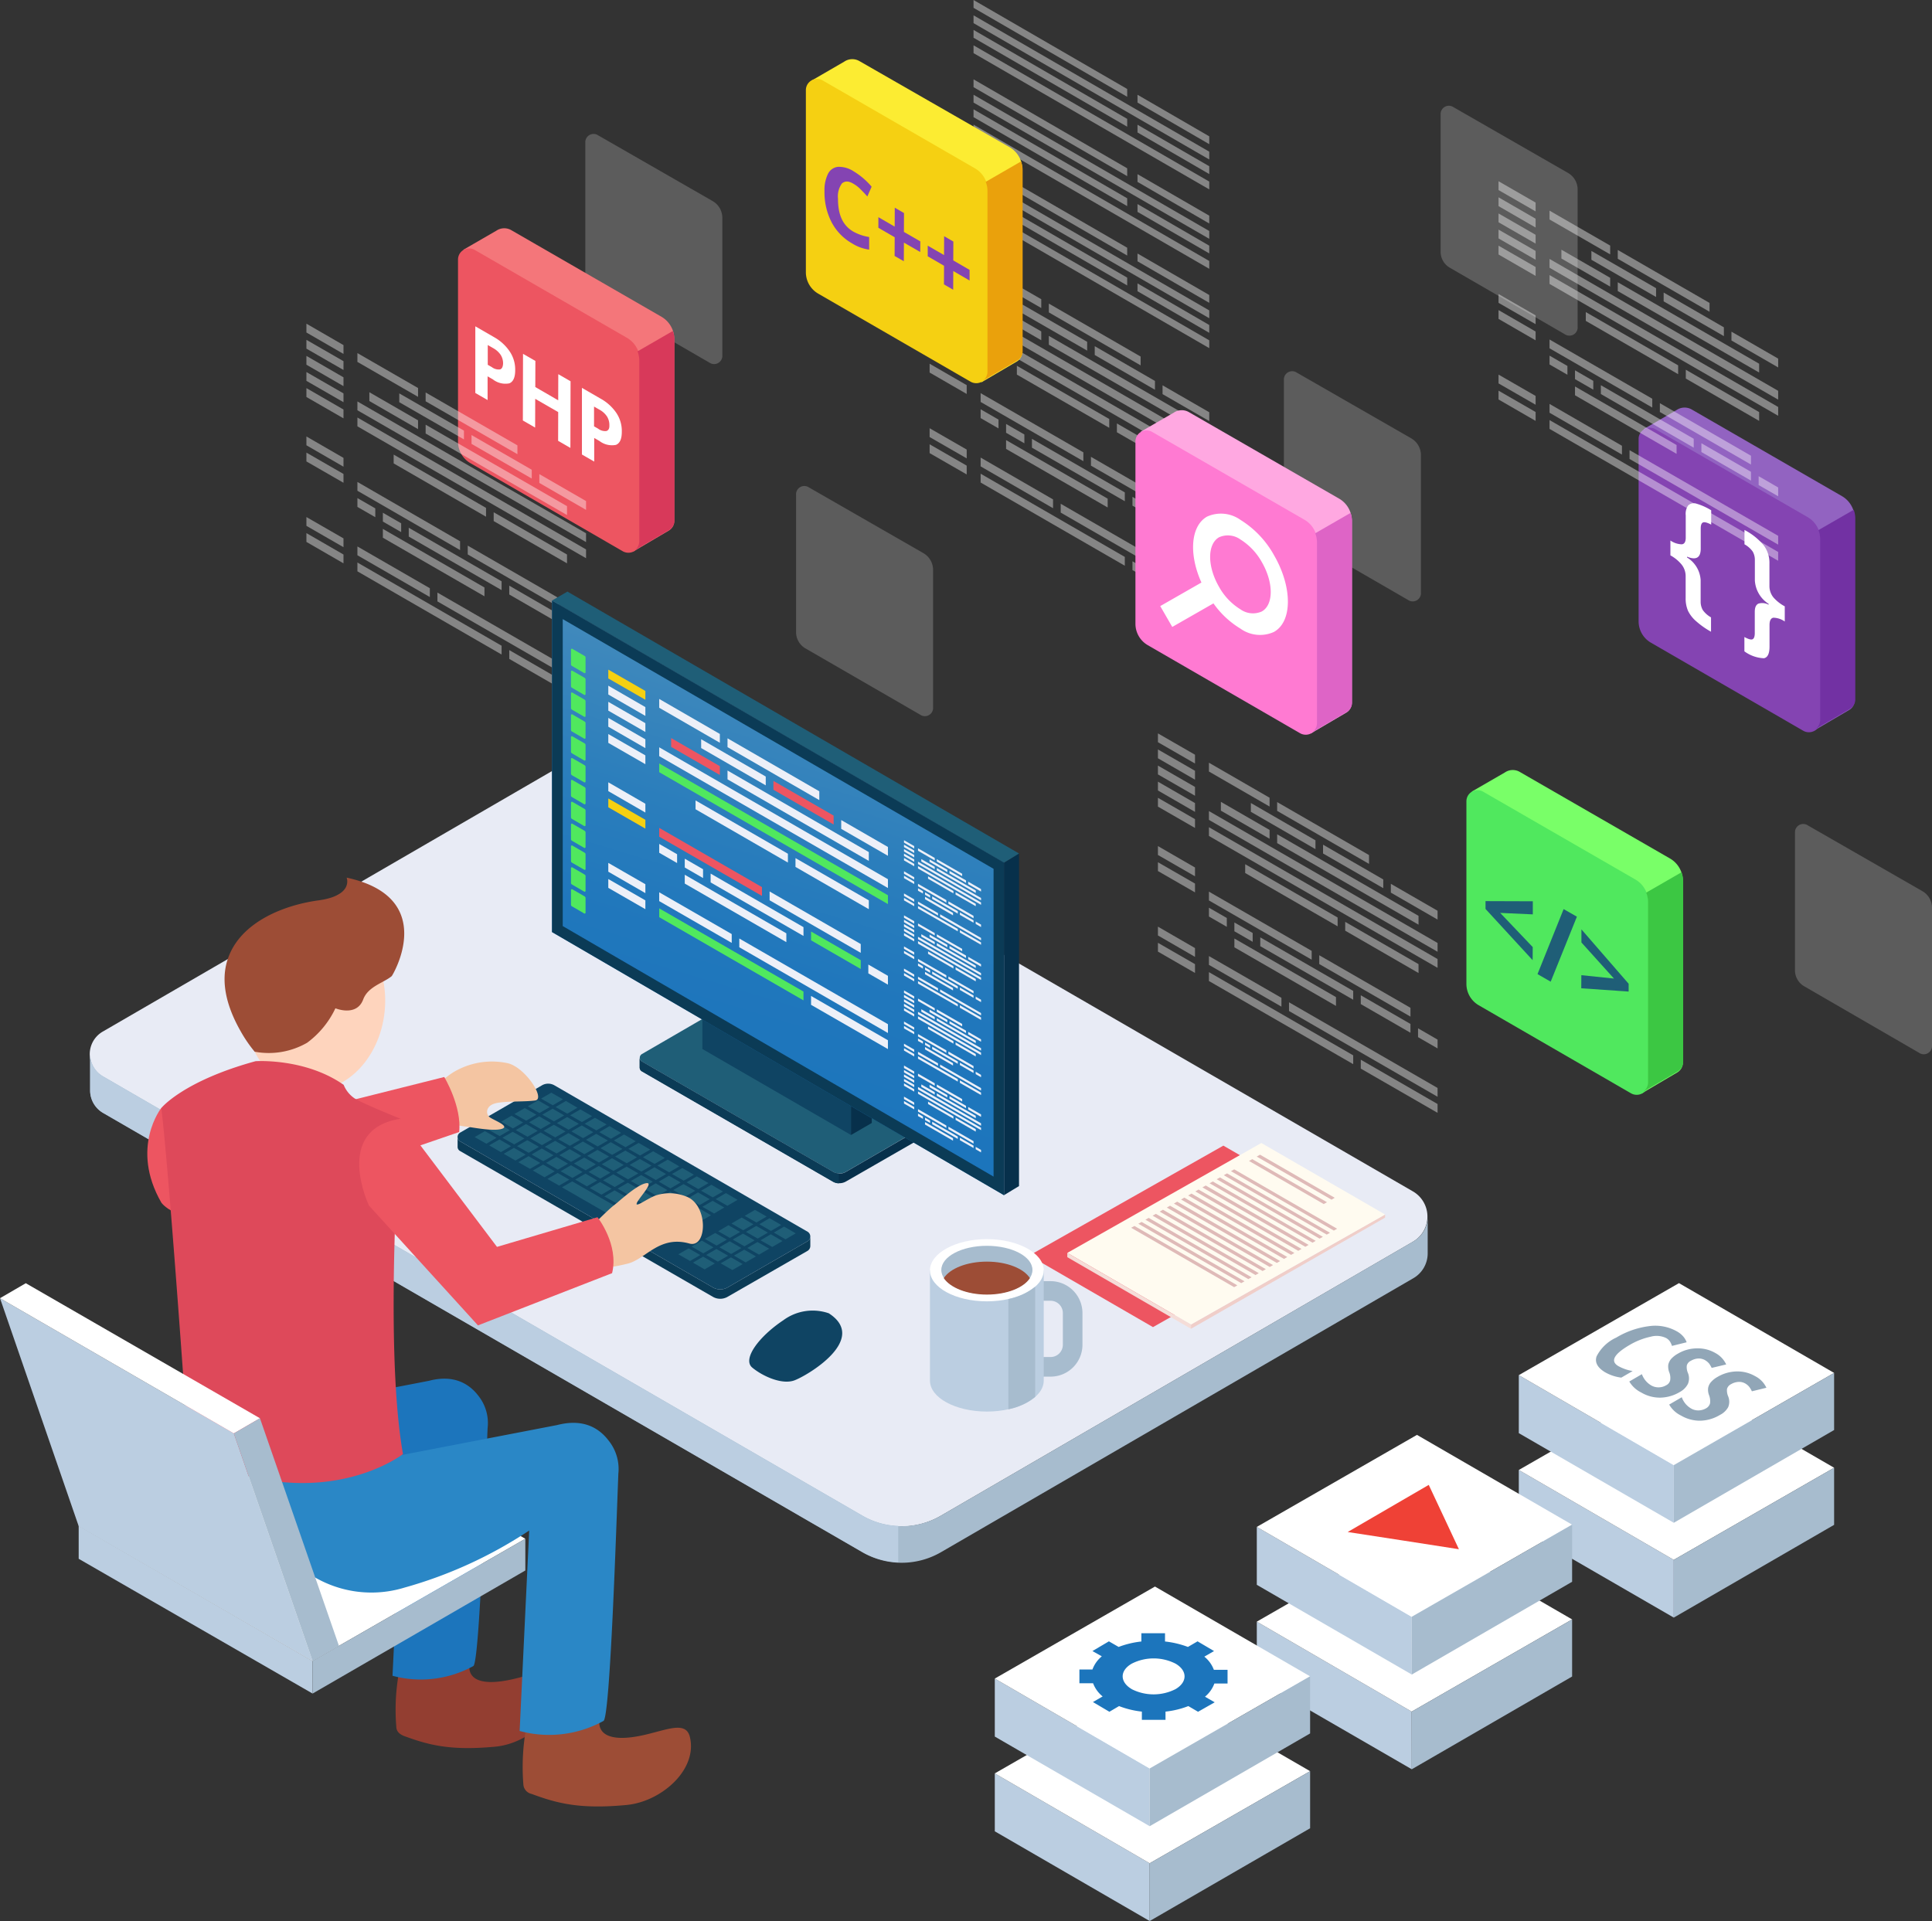 <?xml version='1.0' encoding='utf-8'?>
<svg xmlns="http://www.w3.org/2000/svg" id="OBJECTS" viewBox="0 0 234.49 233.18"><rect x="0" y="0" width="234.49" height="233.18" fill="#333333" stroke="none"/><defs><style>.cls-1{opacity:0.4;}.cls-2,.cls-3{fill:#fff;}.cls-3{opacity:0.2;}.cls-4{fill:#f4767a;}.cls-5{fill:#ed5561;}.cls-6{fill:#bbcee1;}.cls-7{fill:#d8395a;}.cls-8{fill:#933e31;}.cls-9{fill:#1c75bc;}.cls-10{fill:#9d4d36;}.cls-11{fill:#a7bcce;}.cls-12{fill:#2a87c6;}.cls-13{fill:#e8ebf5;}.cls-14{fill:#0f4463;}.cls-15{fill:#0b3b56;}.cls-16{fill:#1f5e77;}.cls-17{fill:#07304b;}.cls-18{fill:url(#linear-gradient);}.cls-19{fill:#fed4bd;}.cls-20{fill:#f4c5a2;}.cls-21{fill:#de495a;}.cls-22{fill:#ef4136;}.cls-23{fill:#91a6b7;}.cls-24{fill:#79ff68;}.cls-25{fill:#50e85e;}.cls-26{fill:#3cc743;}.cls-27{fill:#9263c1;}.cls-28{fill:#8444b2;}.cls-29{fill:#7231a3;}.cls-30{fill:#ffa8e1;}.cls-31{fill:#ff7ad2;}.cls-32{fill:#de64c6;}.cls-33{fill:#fcec32;}.cls-34{fill:#f5d012;}.cls-35{fill:#eaa10c;}.cls-36{fill:#edf0f8;}.cls-37{fill:#f0cec9;}.cls-38{fill:#fffbf0;}.cls-39{fill:#f5ddd8;}.cls-40{fill:#dfbab8;}</style><linearGradient id="linear-gradient" x1="87.3" y1="132.44" x2="104.57" y2="75.64" gradientUnits="userSpaceOnUse"><stop offset="0" stop-color="#1c75bc"/><stop offset="0.28" stop-color="#2077bc"/><stop offset="0.54" stop-color="#2b7ebc"/><stop offset="0.8" stop-color="#3e88bc"/><stop offset="1" stop-color="#5394bc"/></linearGradient></defs><title>1 slider</title><g class="cls-1"><polygon class="cls-2" points="112.83 28.51 112.83 29.58 117.33 32.17 117.33 31.1 112.83 28.51"/><polygon class="cls-2" points="112.83 30.46 112.83 31.54 117.33 34.13 117.33 33.06 112.83 30.46"/><polygon class="cls-2" points="112.83 32.42 112.83 33.49 117.33 36.09 117.33 35.01 112.83 32.42"/><polygon class="cls-2" points="146.77 55.02 146.77 53.95 119.02 37.94 119.02 39.01 146.77 55.02"/><polygon class="cls-2" points="112.83 34.38 112.83 35.45 117.33 38.04 117.33 36.97 112.83 34.38"/><polygon class="cls-2" points="112.83 36.33 112.83 37.4 117.33 40 117.33 38.92 112.83 36.33"/><polygon class="cls-2" points="146.77 56.98 146.77 55.91 119.02 39.9 119.02 40.97 146.77 56.98"/><polygon class="cls-2" points="112.83 42.2 112.83 43.27 117.33 45.86 117.33 44.79 112.83 42.2"/><polygon class="cls-2" points="112.83 44.15 112.83 45.22 117.33 47.82 117.33 46.75 112.83 44.15"/><polygon class="cls-2" points="112.83 51.98 112.83 53.05 117.33 55.64 117.33 54.57 112.83 51.98"/><polygon class="cls-2" points="112.83 53.93 112.83 55 117.33 57.59 117.33 56.52 112.83 53.93"/><polygon class="cls-2" points="136.52 67.6 119.02 57.5 119.02 58.57 136.52 68.67 136.52 67.6"/><polygon class="cls-2" points="137.45 68.13 137.45 69.2 146.77 74.58 146.77 73.51 137.45 68.13"/><polygon class="cls-2" points="127.81 60.62 119.02 55.54 119.02 56.61 127.81 61.69 127.81 60.62"/><polygon class="cls-2" points="128.74 61.15 128.74 62.22 146.77 72.62 146.77 71.55 128.74 61.15"/><polygon class="cls-2" points="144.4 64.32 144.4 65.39 146.77 66.75 146.77 65.68 144.4 64.32"/><polygon class="cls-2" points="131.49 54.91 119.02 47.72 119.02 48.79 131.49 55.98 131.49 54.91"/><polygon class="cls-2" points="126.38 36.32 119.02 32.08 119.02 33.15 126.38 37.39 126.38 36.32"/><polygon class="cls-2" points="138.44 43.28 127.3 36.85 127.3 37.92 138.44 44.35 138.44 43.28"/><polygon class="cls-2" points="131.95 41.49 124.1 36.97 124.1 38.04 131.95 42.56 131.95 41.49"/><polygon class="cls-2" points="140.18 46.24 132.87 42.02 132.87 43.09 140.18 47.31 140.18 46.24"/><polygon class="cls-2" points="141.1 46.77 141.1 47.84 146.77 51.11 146.77 50.04 141.1 46.77"/><polygon class="cls-2" points="120.47 36.82 120.47 37.89 126.38 41.3 126.38 40.23 120.47 36.82"/><polygon class="cls-2" points="144.46 50.66 127.3 40.77 127.3 41.84 144.46 51.73 144.46 50.66"/><polygon class="cls-2" points="134.63 50.86 123.42 44.4 123.42 45.47 134.63 51.93 134.63 50.86"/><polygon class="cls-2" points="144.46 56.53 135.56 51.4 135.56 52.47 144.46 57.6 144.46 56.53"/><polygon class="cls-2" points="143.47 61.83 132.41 55.45 132.41 56.52 143.47 62.9 143.47 61.83"/><polygon class="cls-2" points="137.45 60.31 137.45 61.38 143.47 64.85 143.47 63.78 137.45 60.31"/><polygon class="cls-2" points="121.19 50.93 119.02 49.68 119.02 50.75 121.19 52 121.19 50.93"/><polygon class="cls-2" points="125.25 53.27 125.25 54.34 136.52 60.84 136.52 59.77 125.25 53.27"/><polygon class="cls-2" points="124.33 52.74 122.11 51.46 122.11 52.53 124.33 53.81 124.33 52.74"/><polygon class="cls-2" points="134.44 60.53 122.11 53.42 122.11 54.49 134.44 61.6 134.44 60.53"/></g><g class="cls-1"><polygon class="cls-2" points="136.81 10.8 118.16 0 118.16 0.95 136.81 11.75 136.81 10.8"/><polygon class="cls-2" points="118.16 2.81 146.77 19.36 146.77 18.41 118.16 1.86 118.16 2.81"/><polygon class="cls-2" points="138.06 11.5 138.06 12.45 146.77 17.5 146.77 16.55 138.06 11.5"/><polygon class="cls-2" points="136.81 14.43 118.16 3.63 118.16 4.58 136.81 15.38 136.81 14.43"/><polygon class="cls-2" points="118.16 6.45 146.77 22.99 146.77 22.04 118.16 5.5 118.16 6.45"/><polygon class="cls-2" points="138.06 16.08 146.77 21.13 146.77 20.18 138.06 15.14 138.06 16.08"/><polygon class="cls-2" points="136.81 20.43 118.16 9.63 118.16 10.58 136.81 21.38 136.81 20.43"/><polygon class="cls-2" points="118.16 12.45 146.77 28.99 146.77 28.04 118.16 11.5 118.16 12.45"/><polygon class="cls-2" points="138.06 22.08 146.77 27.13 146.77 26.18 138.06 21.14 138.06 22.08"/><polygon class="cls-2" points="136.81 24.07 118.16 13.27 118.16 14.22 136.81 25.02 136.81 24.07"/><polygon class="cls-2" points="118.16 16.08 146.77 32.63 146.77 31.68 118.16 15.13 118.16 16.08"/><polygon class="cls-2" points="138.06 25.72 146.77 30.76 146.77 29.82 138.06 24.77 138.06 25.72"/><polygon class="cls-2" points="136.81 30.07 118.16 19.27 118.16 20.22 136.81 31.02 136.81 30.07"/><polygon class="cls-2" points="118.16 22.08 146.77 38.63 146.77 37.68 118.16 21.13 118.16 22.08"/><polygon class="cls-2" points="138.06 31.72 146.77 36.76 146.77 35.81 138.06 30.77 138.06 31.72"/><polygon class="cls-2" points="136.81 33.7 118.16 22.9 118.16 23.85 136.81 34.65 136.81 33.7"/><polygon class="cls-2" points="118.16 25.71 146.77 42.26 146.77 41.31 118.16 24.76 118.16 25.71"/><polygon class="cls-2" points="138.06 35.35 146.77 40.4 146.77 39.45 138.06 34.4 138.06 35.35"/></g><path class="cls-3" d="M432.91,167l-13.93-8a1,1,0,0,0-1.53.88v16.67a2.25,2.25,0,0,0,1.14,2l13.93,8.06a1,1,0,0,0,1.56-.91V169A2.35,2.35,0,0,0,432.91,167Z" transform="translate(-346.41 -142.59)"/><path class="cls-4" d="M426.73,181.06l-18.26-10.53a1.71,1.71,0,0,0-1.83.07h0l-4,2.31,1.86,2.53.7.8v18.09a3,3,0,0,0,1.5,2.61l13.67,7.91.14.76,2.79,3.91,4.29-2.53h0l0,0h0a1.36,1.36,0,0,0,.66-1.17v-22A3.14,3.14,0,0,0,426.73,181.06Z" transform="translate(-346.41 -142.59)"/><path class="cls-5" d="M422.46,183.57,404,172.91a1.35,1.35,0,0,0-2,1.17V196.2a3,3,0,0,0,1.51,2.61l18.48,10.69a1.39,1.39,0,0,0,2.08-1.2v-22A3.14,3.14,0,0,0,422.46,183.57Z" transform="translate(-346.41 -142.59)"/><path class="cls-6" d="M423.32,209.5l0,0h0Z" transform="translate(-346.41 -142.59)"/><path class="cls-7" d="M424,208.3v-22a3.17,3.17,0,0,0-.21-1.06l4.28-2.47a2.94,2.94,0,0,1,.2,1v22a1.36,1.36,0,0,1-.66,1.17h0l0,0h0l-4.25,2.5A1.36,1.36,0,0,0,424,208.3Z" transform="translate(-346.41 -142.59)"/><path class="cls-2" d="M406.35,183.5l-2.25-1.3,0,8.09,1.49.86v-2.88l.64.37a2.46,2.46,0,0,0,2,.48c.47-.19.71-.72.71-1.59a3.92,3.92,0,0,0-.66-2.27A5.56,5.56,0,0,0,406.35,183.5Zm.75,3.93a1.37,1.37,0,0,1-1-.28l-.49-.28v-2.4l.68.39a2.62,2.62,0,0,1,.89.81,1.92,1.92,0,0,1,.29,1.05C407.45,187.12,407.33,187.36,407.1,187.43Z" transform="translate(-346.41 -142.59)"/><polygon class="cls-2" points="67.75 48.59 64.97 46.98 64.98 43.81 63.48 42.95 63.46 51.04 64.95 51.9 64.96 48.41 67.75 50.02 67.74 53.51 69.23 54.37 69.25 46.28 67.76 45.42 67.75 48.59"/><path class="cls-2" d="M421.23,192.73a5.56,5.56,0,0,0-1.94-1.76l-2.25-1.3,0,8.09,1.49.86v-2.87l.64.37a2.48,2.48,0,0,0,2,.47c.47-.19.71-.71.71-1.59A3.94,3.94,0,0,0,421.23,192.73ZM420,194.91a1.39,1.39,0,0,1-1-.29l-.49-.28v-2.4l.68.39a2.53,2.53,0,0,1,.89.81,1.93,1.93,0,0,1,.29,1.06C420.39,194.59,420.27,194.83,420,194.91Z" transform="translate(-346.41 -142.59)"/><g class="cls-1"><polygon class="cls-2" points="37.19 39.29 37.19 40.36 41.69 42.96 41.69 41.89 37.19 39.29"/><polygon class="cls-2" points="37.19 41.25 37.19 42.32 41.69 44.91 41.69 43.84 37.19 41.25"/><polygon class="cls-2" points="37.19 43.2 37.19 44.27 41.69 46.87 41.69 45.8 37.19 43.2"/><polygon class="cls-2" points="71.13 65.8 71.13 64.73 43.38 48.73 43.38 49.8 71.13 65.8"/><polygon class="cls-2" points="37.19 45.16 37.19 46.23 41.69 48.82 41.69 47.75 37.19 45.16"/><polygon class="cls-2" points="37.19 47.11 37.19 48.19 41.69 50.78 41.69 49.71 37.19 47.11"/><polygon class="cls-2" points="71.13 67.76 71.13 66.69 43.38 50.68 43.38 51.75 71.13 67.76"/><polygon class="cls-2" points="37.19 52.98 37.19 54.05 41.69 56.65 41.69 55.58 37.19 52.98"/><polygon class="cls-2" points="37.19 54.94 37.19 56.01 41.69 58.6 41.69 57.53 37.19 54.94"/><polygon class="cls-2" points="37.19 62.76 37.19 63.83 41.69 66.42 41.69 65.35 37.19 62.76"/><polygon class="cls-2" points="37.19 64.71 37.19 65.78 41.69 68.38 41.69 67.31 37.19 64.71"/><polygon class="cls-2" points="60.88 78.38 43.38 68.28 43.38 69.35 60.88 79.45 60.88 78.38"/><polygon class="cls-2" points="61.81 78.91 61.81 79.98 71.13 85.36 71.13 84.29 61.81 78.91"/><polygon class="cls-2" points="52.17 71.4 43.38 66.33 43.38 67.4 52.17 72.47 52.17 71.4"/><polygon class="cls-2" points="53.09 71.93 53.09 73 71.13 83.4 71.13 82.33 53.09 71.93"/><polygon class="cls-2" points="68.76 75.1 68.76 76.17 71.13 77.54 71.13 76.47 68.76 75.1"/><polygon class="cls-2" points="55.84 65.7 43.38 58.5 43.38 59.57 55.84 66.77 55.84 65.7"/><polygon class="cls-2" points="50.74 47.1 43.38 42.86 43.38 43.93 50.74 48.17 50.74 47.1"/><polygon class="cls-2" points="62.8 54.06 51.66 47.64 51.66 48.71 62.8 55.13 62.8 54.06"/><polygon class="cls-2" points="56.31 52.27 48.46 47.75 48.46 48.82 56.31 53.34 56.31 52.27"/><polygon class="cls-2" points="64.54 57.02 57.23 52.81 57.23 53.88 64.54 58.09 64.54 57.02"/><polygon class="cls-2" points="65.46 57.55 65.46 58.62 71.13 61.89 71.13 60.82 65.46 57.55"/><polygon class="cls-2" points="44.83 47.61 44.83 48.68 50.74 52.09 50.74 51.02 44.83 47.61"/><polygon class="cls-2" points="68.82 61.44 51.66 51.55 51.66 52.62 68.82 62.52 68.82 61.44"/><polygon class="cls-2" points="58.99 61.65 47.78 55.18 47.78 56.25 58.99 62.72 58.99 61.65"/><polygon class="cls-2" points="68.82 67.31 59.92 62.18 59.92 63.25 68.82 68.38 68.82 67.31"/><polygon class="cls-2" points="67.83 72.61 56.77 66.23 56.77 67.3 67.83 73.68 67.83 72.61"/><polygon class="cls-2" points="61.81 71.09 61.81 72.16 67.83 75.64 67.83 74.57 61.81 71.09"/><polygon class="cls-2" points="45.55 61.71 43.38 60.46 43.38 61.53 45.55 62.78 45.55 61.71"/><polygon class="cls-2" points="49.61 64.06 49.61 65.13 60.88 71.63 60.88 70.56 49.61 64.06"/><polygon class="cls-2" points="48.69 63.52 46.47 62.24 46.47 63.31 48.69 64.59 48.69 63.52"/><polygon class="cls-2" points="58.8 71.31 46.47 64.2 46.47 65.27 58.8 72.38 58.8 71.31"/></g><path class="cls-3" d="M517.7,195.8l-13.93-8a1,1,0,0,0-1.53.89v16.67a2.27,2.27,0,0,0,1.13,2l13.93,8.05a1,1,0,0,0,1.57-.9V197.83A2.36,2.36,0,0,0,517.7,195.8Z" transform="translate(-346.41 -142.59)"/><path class="cls-3" d="M536.72,163.58l-13.93-8a1,1,0,0,0-1.53.88V173.1a2.24,2.24,0,0,0,1.14,2l13.93,8.06a1,1,0,0,0,1.56-.91v-16.6A2.32,2.32,0,0,0,536.72,163.58Z" transform="translate(-346.41 -142.59)"/><path class="cls-3" d="M579.73,250.76l-13.93-8a1,1,0,0,0-1.53.88v16.68a2.24,2.24,0,0,0,1.14,2l13.92,8.06a1,1,0,0,0,1.57-.91v-16.6A2.32,2.32,0,0,0,579.73,250.76Z" transform="translate(-346.41 -142.59)"/><path class="cls-3" d="M458.48,209.73l-13.93-8a1,1,0,0,0-1.52.89v16.67a2.28,2.28,0,0,0,1.13,2l13.93,8.05a1,1,0,0,0,1.57-.9V211.76A2.35,2.35,0,0,0,458.48,209.73Z" transform="translate(-346.41 -142.59)"/><path class="cls-8" d="M406.05,346.76c-3.7,0-2.49-2.78-2.49-2.78-5.48-1.67-8.18-.74-8.18-.74a25.23,25.23,0,0,0-.87,8.94c0,.57.4.92.94,1.13,2.95,1.09,5.64,1.82,11.13,1.29,4.05-.4,8.33-4.14,7.36-8C413.33,344.22,409.8,346.72,406.05,346.76Z" transform="translate(-346.41 -142.59)"/><path class="cls-9" d="M404.46,312c-1.08-1.41-2.94-2.61-6-1.8l-33.06,6.38,1.24,8.49a13.18,13.18,0,0,0,13.93,4.15,51.47,51.47,0,0,0,14.62-6.68L394.05,346a13.23,13.23,0,0,0,9.81-1.18c.77-.47,1.49-23.07,1.73-28.87A5.31,5.31,0,0,0,404.46,312Z" transform="translate(-346.41 -142.59)"/><path class="cls-10" d="M421.92,353.54c-3.84,0-2.58-2.89-2.58-2.89-5.7-1.73-8.5-.77-8.5-.77a26.55,26.55,0,0,0-.91,9.28,1.26,1.26,0,0,0,1,1.18c3.07,1.14,5.86,1.89,11.56,1.34,4.2-.41,8.65-4.3,7.64-8.3C429.48,350.9,425.81,353.5,421.92,353.54Z" transform="translate(-346.41 -142.59)"/><polygon class="cls-6" points="37.93 201.62 9.55 185.21 9.55 189.21 37.94 205.57 37.93 201.62"/><polygon class="cls-2" points="35.35 170.39 9.55 185.21 37.93 201.62 63.76 186.78 35.35 170.39"/><polygon class="cls-11" points="63.76 186.78 37.93 201.62 37.94 205.57 63.76 190.63 63.76 186.78"/><path class="cls-12" d="M420.27,317.44c-1.12-1.46-3-2.71-6.25-1.87l-34.33,6.62L381,331a13.68,13.68,0,0,0,14.46,4.31,53.29,53.29,0,0,0,15.18-6.94l-1.16,24.33a13.68,13.68,0,0,0,10.18-1.22c.81-.49,1.56-23.95,1.8-30A5.51,5.51,0,0,0,420.27,317.44Z" transform="translate(-346.41 -142.59)"/><path class="cls-13" d="M358.93,267.78l58.62-34a8,8,0,0,1,8,0l92.34,53.42a3.53,3.53,0,0,1,0,6.12l-57.31,33.27a9.53,9.53,0,0,1-9.55,0l-92.13-53.3A3.16,3.16,0,0,1,358.93,267.78Z" transform="translate(-346.41 -142.59)"/><path class="cls-11" d="M358.94,273.26l92.13,53.3a9.53,9.53,0,0,0,9.55,0l57.31-33.27a3.51,3.51,0,0,0,1.76-3v4.46h0a3.48,3.48,0,0,1-1.75,3L460.62,331a9.53,9.53,0,0,1-9.55,0l-92.13-53.3a3.15,3.15,0,0,1-1.59-2.77h0v-4.38A3.12,3.12,0,0,0,358.94,273.26Z" transform="translate(-346.41 -142.59)"/><path class="cls-6" d="M358.94,273.26l92.13,53.3a9.45,9.45,0,0,0,4.36,1.25v4.42a9.57,9.57,0,0,1-4.36-1.25l-92.13-53.3a3.15,3.15,0,0,1-1.59-2.77h0v-4.38A3.12,3.12,0,0,0,358.94,273.26Z" transform="translate(-346.41 -142.59)"/><path class="cls-14" d="M402.24,280.08l9.95-5.75a1.51,1.51,0,0,1,1.51,0l30.73,17.77a.67.67,0,0,1,0,1.15l-9.71,5.61a1.79,1.79,0,0,1-1.79,0l-30.69-17.74A.61.61,0,0,1,402.24,280.08Z" transform="translate(-346.41 -142.59)"/><path class="cls-15" d="M402.24,281.12l30.69,17.74a1.79,1.79,0,0,0,1.79,0l9.71-5.61a.66.66,0,0,0,.33-.58v1.18h0a.7.7,0,0,1-.33.57L434.72,300a1.79,1.79,0,0,1-1.79,0L402.24,282.3a.57.57,0,0,1-.29-.52h0V280.6A.61.61,0,0,0,402.24,281.12Z" transform="translate(-346.41 -142.59)"/><polygon class="cls-16" points="65.67 133.35 66.91 132.63 68.33 133.44 67.09 134.16 65.67 133.35"/><polygon class="cls-16" points="67.43 134.37 68.68 133.64 70.09 134.46 68.85 135.18 67.43 134.37"/><polygon class="cls-16" points="69.2 135.38 70.44 134.66 71.86 135.48 70.62 136.2 69.2 135.38"/><polygon class="cls-16" points="70.96 136.4 72.21 135.68 73.63 136.49 72.38 137.21 70.96 136.4"/><polygon class="cls-16" points="72.73 137.42 73.98 136.69 75.39 137.51 74.15 138.23 72.73 137.42"/><polygon class="cls-16" points="74.5 138.43 75.74 137.71 77.16 138.53 75.92 139.25 74.5 138.43"/><polygon class="cls-16" points="76.26 139.45 77.51 138.73 78.92 139.54 77.68 140.26 76.26 139.45"/><polygon class="cls-16" points="78.03 140.47 79.27 139.74 80.69 140.56 79.45 141.28 78.03 140.47"/><polygon class="cls-16" points="79.79 141.48 81.04 140.76 82.45 141.58 81.21 142.3 79.79 141.48"/><polygon class="cls-16" points="81.56 142.5 82.81 141.78 84.22 142.59 82.98 143.31 81.56 142.5"/><polygon class="cls-16" points="83.33 143.51 84.57 142.79 85.99 143.61 84.75 144.33 83.33 143.51"/><polygon class="cls-16" points="85.09 144.53 86.34 143.81 87.75 144.63 86.51 145.34 85.09 144.53"/><polygon class="cls-16" points="88.1 144.82 89.52 145.64 88.28 146.36 86.86 145.55 88.1 144.82"/><polygon class="cls-16" points="65.47 135.1 64.06 134.28 65.3 133.56 66.72 134.38 65.47 135.1"/><polygon class="cls-16" points="68.48 135.39 67.24 136.11 65.82 135.3 67.07 134.58 68.48 135.39"/><polygon class="cls-16" points="70.25 136.41 69.01 137.13 67.59 136.32 68.83 135.59 70.25 136.41"/><polygon class="cls-16" points="72.01 137.43 70.77 138.15 69.35 137.33 70.6 136.61 72.01 137.43"/><polygon class="cls-16" points="73.78 138.44 72.54 139.16 71.12 138.35 72.36 137.63 73.78 138.44"/><polygon class="cls-16" points="75.55 139.46 74.3 140.18 72.88 139.37 74.13 138.64 75.55 139.46"/><polygon class="cls-16" points="77.31 140.48 76.07 141.2 74.65 140.38 75.9 139.66 77.31 140.48"/><polygon class="cls-16" points="79.08 141.49 77.84 142.21 76.42 141.4 77.66 140.68 79.08 141.49"/><polygon class="cls-16" points="80.84 142.51 79.6 143.23 78.18 142.42 79.43 141.69 80.84 142.51"/><polygon class="cls-16" points="82.61 143.53 81.37 144.25 79.95 143.43 81.19 142.71 82.61 143.53"/><polygon class="cls-16" points="84.38 144.54 83.13 145.26 81.71 144.45 82.96 143.73 84.38 144.54"/><polygon class="cls-16" points="86.14 145.56 84.9 146.28 83.48 145.47 84.72 144.74 86.14 145.56"/><polygon class="cls-16" points="86.49 145.76 87.91 146.57 86.67 147.3 85.25 146.48 86.49 145.76"/><polygon class="cls-16" points="63.86 136.03 62.44 135.22 63.69 134.5 65.1 135.31 63.86 136.03"/><polygon class="cls-16" points="66.87 136.33 65.63 137.05 64.21 136.23 65.45 135.51 66.87 136.33"/><polygon class="cls-16" points="65.97 137.25 67.22 136.53 68.64 137.34 67.39 138.06 65.97 137.25"/><polygon class="cls-16" points="70.4 138.36 69.16 139.08 67.74 138.27 68.99 137.54 70.4 138.36"/><polygon class="cls-16" points="72.17 139.38 70.93 140.1 69.51 139.28 70.75 138.56 72.17 139.38"/><polygon class="cls-16" points="73.93 140.39 72.69 141.11 71.27 140.3 72.52 139.58 73.93 140.39"/><polygon class="cls-16" points="75.7 141.41 74.46 142.13 73.04 141.32 74.28 140.59 75.7 141.41"/><polygon class="cls-16" points="77.47 142.43 76.22 143.15 74.8 142.33 76.05 141.61 77.47 142.43"/><polygon class="cls-16" points="79.23 143.44 77.99 144.16 76.57 143.35 77.82 142.63 79.23 143.44"/><polygon class="cls-16" points="81 144.46 79.76 145.18 78.34 144.37 79.58 143.64 81 144.46"/><polygon class="cls-16" points="82.76 145.48 81.52 146.2 80.1 145.38 81.35 144.66 82.76 145.48"/><polygon class="cls-16" points="81.87 146.4 83.11 145.68 84.53 146.49 83.29 147.21 81.87 146.4"/><polygon class="cls-16" points="84.88 146.69 86.3 147.51 85.05 148.23 83.63 147.41 84.88 146.69"/><polygon class="cls-16" points="62.25 136.97 60.83 136.15 62.08 135.43 63.49 136.25 62.25 136.97"/><polygon class="cls-16" points="62.6 137.17 63.84 136.44 65.26 137.26 64.02 137.98 62.6 137.17"/><polygon class="cls-16" points="64.36 138.18 65.61 137.46 67.02 138.28 65.78 139 64.36 138.18"/><polygon class="cls-16" points="66.13 139.2 67.38 138.48 68.79 139.29 67.55 140.01 66.13 139.2"/><polygon class="cls-16" points="67.89 140.22 69.14 139.49 70.56 140.31 69.31 141.03 67.89 140.22"/><polygon class="cls-16" points="69.66 141.23 70.91 140.51 72.32 141.33 71.08 142.05 69.66 141.23"/><polygon class="cls-16" points="71.43 142.25 72.67 141.53 74.09 142.34 72.85 143.06 71.43 142.25"/><polygon class="cls-16" points="73.19 143.27 74.44 142.54 75.85 143.36 74.61 144.08 73.19 143.27"/><polygon class="cls-16" points="74.96 144.28 76.2 143.56 77.62 144.38 76.38 145.1 74.96 144.28"/><polygon class="cls-16" points="76.72 145.3 77.97 144.58 79.39 145.39 78.14 146.11 76.72 145.3"/><polygon class="cls-16" points="78.49 146.32 79.74 145.59 81.15 146.41 79.91 147.13 78.49 146.32"/><polygon class="cls-16" points="80.26 147.33 81.5 146.61 82.92 147.43 81.68 148.15 80.26 147.33"/><polygon class="cls-16" points="83.27 147.63 84.68 148.44 83.44 149.16 82.02 148.35 83.27 147.63"/><polygon class="cls-16" points="60.64 137.9 59.22 137.09 60.47 136.36 61.88 137.18 60.64 137.9"/><polygon class="cls-16" points="60.98 138.1 62.23 137.38 63.65 138.19 62.41 138.91 60.98 138.1"/><polygon class="cls-16" points="62.75 139.12 64 138.4 65.41 139.21 64.17 139.93 62.75 139.12"/><polygon class="cls-16" points="64.52 140.13 65.76 139.41 67.18 140.23 65.94 140.95 64.52 140.13"/><polygon class="cls-16" points="66.28 141.15 67.53 140.43 68.94 141.25 67.7 141.97 66.28 141.15"/><polygon class="cls-16" points="68.05 142.17 69.3 141.44 70.71 142.26 69.47 142.98 68.05 142.17"/><polygon class="cls-16" points="69.81 143.18 71.06 142.46 72.48 143.28 71.23 144 69.81 143.18"/><polygon class="cls-16" points="71.58 144.2 72.83 143.48 74.24 144.29 73 145.01 71.58 144.2"/><polygon class="cls-16" points="73.35 145.22 74.59 144.49 76.01 145.31 74.77 146.03 73.35 145.22"/><polygon class="cls-16" points="75.11 146.23 76.36 145.51 77.77 146.33 76.53 147.05 75.11 146.23"/><polygon class="cls-16" points="76.88 147.25 78.12 146.53 79.54 147.34 78.3 148.06 76.88 147.25"/><polygon class="cls-16" points="78.64 148.27 79.89 147.54 81.31 148.36 80.06 149.08 78.64 148.27"/><polygon class="cls-16" points="81.66 148.56 83.07 149.38 81.83 150.1 80.41 149.28 81.66 148.56"/><polygon class="cls-16" points="58.85 137.3 60.27 138.11 59.03 138.83 57.61 138.02 58.85 137.3"/><polygon class="cls-16" points="62.03 139.13 60.79 139.85 59.37 139.03 60.62 138.31 62.03 139.13"/><polygon class="cls-16" points="63.8 140.15 62.56 140.87 61.14 140.05 62.38 139.33 63.8 140.15"/><polygon class="cls-16" points="65.57 141.16 64.33 141.88 62.91 141.07 64.15 140.34 65.57 141.16"/><polygon class="cls-16" points="67.33 142.18 66.09 142.9 64.67 142.08 65.92 141.36 67.33 142.18"/><polygon class="cls-16" points="69.1 143.19 67.86 143.91 66.44 143.1 67.68 142.38 69.1 143.19"/><polygon class="cls-16" points="69.45 143.4 71.21 144.41 71.22 144.41 71.56 144.61 72.98 145.43 72.98 145.43 73.7 145.84 74.75 146.44 74.75 146.44 75.86 147.09 77.93 148.28 76.69 149 74.53 147.75 73.5 147.17 73.5 147.17 72.43 146.55 71.73 146.15 71.74 146.15 70.34 145.35 69.97 145.13 69.97 145.13 68.2 144.12 69.45 143.4"/><polygon class="cls-16" points="79.69 149.29 78.45 150.01 77.03 149.2 78.28 148.48 79.69 149.29"/><polygon class="cls-16" points="81.46 150.31 80.22 151.03 78.8 150.22 80.04 149.49 81.46 150.31"/><polygon class="cls-16" points="90.39 147.58 91.63 146.86 93.05 147.67 91.81 148.39 90.39 147.58"/><polygon class="cls-16" points="92.16 148.6 93.4 147.87 94.82 148.69 93.57 149.41 92.16 148.6"/><polygon class="cls-16" points="93.92 149.61 95.17 148.89 96.58 149.71 95.34 150.43 93.92 149.61"/><polygon class="cls-16" points="91.44 148.61 90.2 149.33 88.78 148.51 90.02 147.79 91.44 148.61"/><polygon class="cls-16" points="93.2 149.62 91.96 150.34 90.54 149.53 91.79 148.81 93.2 149.62"/><polygon class="cls-16" points="94.97 150.64 93.73 151.36 92.31 150.55 93.55 149.82 94.97 150.64"/><polygon class="cls-16" points="89.83 149.54 88.58 150.26 87.17 149.45 88.41 148.72 89.83 149.54"/><polygon class="cls-16" points="91.59 150.56 90.35 151.28 88.93 150.46 90.18 149.74 91.59 150.56"/><polygon class="cls-16" points="93.36 151.57 92.12 152.29 90.7 151.48 91.94 150.76 93.36 151.57"/><polygon class="cls-16" points="85.55 150.38 86.8 149.66 88.22 150.47 86.97 151.19 85.55 150.38"/><polygon class="cls-16" points="87.32 151.4 88.56 150.67 89.98 151.49 88.74 152.21 87.32 151.4"/><polygon class="cls-16" points="89.08 152.41 90.33 151.69 91.75 152.51 90.5 153.23 89.08 152.41"/><polygon class="cls-16" points="83.94 151.31 85.19 150.59 86.6 151.41 85.36 152.13 83.94 151.31"/><polygon class="cls-16" points="85.71 152.33 86.95 151.61 88.37 152.42 87.13 153.14 85.71 152.33"/><polygon class="cls-16" points="87.47 153.35 88.72 152.62 90.14 153.44 88.89 154.16 87.47 153.35"/><polygon class="cls-16" points="84.99 152.34 83.75 153.06 82.33 152.25 83.58 151.53 84.99 152.34"/><polygon class="cls-16" points="86.76 153.36 85.52 154.08 84.1 153.26 85.34 152.54 86.76 153.36"/><path class="cls-16" d="M424.31,270.54l9.79-5.68a1.31,1.31,0,0,1,1.34,0l23.22,13.41a.59.59,0,0,1,0,1l-9.57,5.55a1.56,1.56,0,0,1-1.59,0l-23.19-13.38A.53.53,0,0,1,424.31,270.54Z" transform="translate(-346.41 -142.59)"/><path class="cls-17" d="M424.31,271.45l23.19,13.38a1.56,1.56,0,0,0,1.59,0l9.57-5.55a.6.6,0,0,0,.29-.51V280h0a.58.58,0,0,1-.29.5L449.09,286a1.59,1.59,0,0,1-1.59,0l-23.19-13.39a.53.53,0,0,1-.26-.46h0V271A.53.53,0,0,0,424.31,271.45Z" transform="translate(-346.41 -142.59)"/><path class="cls-15" d="M424.31,271.45l23.19,13.38a1.54,1.54,0,0,0,.72.21v1.19a1.53,1.53,0,0,1-.72-.2l-23.19-13.39a.53.53,0,0,1-.26-.46h0V271A.53.53,0,0,0,424.31,271.45Z" transform="translate(-346.41 -142.59)"/><polygon class="cls-14" points="103.29 128.84 85.25 118.39 85.25 127.33 103.29 137.77 103.29 128.84"/><polygon class="cls-17" points="87.76 116.95 85.25 118.39 103.29 128.84 105.81 127.39 87.76 116.95"/><polygon class="cls-17" points="105.81 127.39 103.29 128.84 103.29 137.77 105.81 136.31 105.81 127.39"/><polygon class="cls-18" points="67 72.89 121.86 104.71 121.86 145.07 67 113.13 67 72.89"/><polygon class="cls-17" points="121.86 104.71 123.68 103.6 123.68 143.97 121.86 145.07 121.86 104.71"/><polygon class="cls-16" points="67 72.89 68.87 71.81 123.68 103.6 121.86 104.71 67 72.89"/><path class="cls-15" d="M413.41,215.49v40.24l54.86,31.94V247.3ZM467,285.41,414.71,255V217.74L467,248.05Z" transform="translate(-346.41 -142.59)"/><path class="cls-19" d="M393.1,265.32c-.57,5.77-4.82,10.07-9.5,9.61s-8-5.51-7.43-11.28,4.82-10.06,9.49-9.6S393.67,259.56,393.1,265.32Z" transform="translate(-346.41 -142.59)"/><path class="cls-20" d="M400.09,278.76s2,.49,2.74.56,3.38.63,4.47.3-1-1.06-1.47-1.43-.48-1.32.62-1.65,3.6-.18,4.92-.37-1.31-4.18-3.46-4.55a9.09,9.09,0,0,0-5.89.8c-1.83.9-2.83,2.43-3.68,2.72Z" transform="translate(-346.41 -142.59)"/><path class="cls-5" d="M400.33,273.32l-13.91,3.49-.7,8.83L402.14,280C402.48,276.89,400.33,273.32,400.33,273.32Z" transform="translate(-346.41 -142.59)"/><path class="cls-5" d="M366,277.06s-3.85,4.84,0,11.52c0,0,2.69,3.72,10.07.07Z" transform="translate(-346.41 -142.59)"/><path class="cls-21" d="M377.43,271.4s6-.41,10.69,2.87a3.62,3.62,0,0,0,1.29,1.62c.94.63,5.61,2.5,5.61,2.5s-2.06,27.37.3,40.7c0,0-10.13,7.91-26,0,0,0-2.31-33.61-3.33-42C366,277.06,368.67,273.8,377.43,271.4Z" transform="translate(-346.41 -142.59)"/><polygon class="cls-6" points="28.38 173.99 0 157.58 9.55 185.25 37.94 201.62 28.38 173.99"/><polygon class="cls-2" points="3.13 155.76 0 157.58 28.38 173.99 31.55 172.15 3.13 155.76"/><polygon class="cls-11" points="31.55 172.15 28.38 173.99 37.94 201.62 41.14 199.78 31.55 172.15"/><path class="cls-20" d="M418.79,290.89s1.55-1.56,2.14-2,2.67-2.41,3.84-2.67-.82,1.77-1.07,2.4,1.2-.51,2.29-.92a5.39,5.39,0,0,1,3.72.13c2.69,1,2.56,6.33.36,5.7-3.61-1-5.23,1.82-7.39,2.42a21.71,21.71,0,0,1-3.05.56Z" transform="translate(-346.41 -142.59)"/><path class="cls-5" d="M395,278.39l11.73,15.55,12.2-3.6s2.62,3.3,1.77,6.79l-16.28,6.34-13.23-14.55S386.78,279.68,395,278.39Z" transform="translate(-346.41 -142.59)"/><path class="cls-10" d="M388.48,249.12s.9,2.17-3.42,2.76-9.65,2.73-11.06,7.29c-.9,2.91.14,6,1.61,8.58a16.48,16.48,0,0,0,1.71,2.5,9.33,9.33,0,0,0,6.37-1.09,11.06,11.06,0,0,0,3.43-4.18s2.57,1.07,3.37-1.07c.59-1.58,2.45-2,3.46-2.83C394,261.08,399.78,251.55,388.48,249.12Z" transform="translate(-346.41 -142.59)"/><polygon class="cls-6" points="203.15 189.34 184.34 178.43 184.34 185.47 203.15 196.35 203.15 189.34"/><polygon class="cls-2" points="203.78 167.26 184.34 178.43 203.15 189.34 222.61 178.16 203.78 167.26"/><polygon class="cls-11" points="222.61 178.16 203.15 189.34 203.15 196.35 222.61 185.09 222.61 178.16"/><polygon class="cls-6" points="203.15 177.84 184.34 166.92 184.34 173.96 203.15 184.84 203.15 177.84"/><polygon class="cls-2" points="203.78 155.75 184.34 166.92 203.15 177.84 222.61 166.65 203.78 155.75"/><polygon class="cls-11" points="222.61 166.65 203.15 177.84 203.15 184.84 222.61 173.58 222.61 166.65"/><polygon class="cls-6" points="171.34 207.76 152.54 196.84 152.54 203.88 171.35 214.76 171.34 207.76"/><polygon class="cls-2" points="171.98 185.67 152.54 196.84 171.34 207.76 190.81 196.57 171.98 185.67"/><polygon class="cls-11" points="190.81 196.57 171.34 207.76 171.35 214.76 190.81 203.5 190.81 196.57"/><polygon class="cls-6" points="171.34 196.25 152.54 185.34 152.54 192.37 171.35 203.26 171.34 196.25"/><polygon class="cls-2" points="171.98 174.17 152.54 185.34 171.34 196.25 190.81 185.07 171.98 174.17"/><polygon class="cls-11" points="190.81 185.07 171.34 196.25 171.35 203.26 190.81 192 190.81 185.07"/><polygon class="cls-6" points="139.54 226.17 120.74 215.26 120.74 222.29 139.54 233.18 139.54 226.17"/><polygon class="cls-2" points="140.18 204.09 120.74 215.26 139.54 226.17 159.01 214.99 140.18 204.09"/><polygon class="cls-11" points="159.01 214.99 139.54 226.17 139.54 233.18 159.01 221.92 159.01 214.99"/><polygon class="cls-6" points="139.54 214.66 120.74 203.75 120.74 210.79 139.54 221.67 139.54 214.66"/><polygon class="cls-2" points="140.18 192.58 120.74 203.75 139.54 214.66 159.01 203.48 140.18 192.58"/><polygon class="cls-11" points="159.01 203.48 139.54 214.66 139.54 221.67 159.01 210.41 159.01 203.48"/><path class="cls-9" d="M491.82,350.37l-1.18-.69a10.7,10.7,0,0,1-2.77.67v1H485v-1a10.9,10.9,0,0,1-2.77-.67l-1.17.69-2-1.18,1.18-.68a3.76,3.76,0,0,1-1.16-1.6h-1.66v-1.67H479a3.73,3.73,0,0,1,1.14-1.6L479,343l2-1.18,1.18.68a11.14,11.14,0,0,1,2.76-.66v-1h2.87v1a11.3,11.3,0,0,1,2.78.66l1.17-.68,2,1.18-1.18.68a3.7,3.7,0,0,1,1.16,1.6h1.66v1.66H493.8a3.73,3.73,0,0,1-1.14,1.6l1.18.68Zm-8.06-2.75a5.89,5.89,0,0,0,5.33,0c1.46-.86,1.45-2.24,0-3.09a5.87,5.87,0,0,0-5.32,0c-1.47.85-1.46,2.23,0,3.09" transform="translate(-346.41 -142.59)"/><polygon class="cls-22" points="173.41 180.24 175.24 184.14 177.07 188.05 170.32 187 163.57 185.96 168.49 183.1 173.41 180.24"/><path class="cls-23" d="M542.83,308.41c-1-.59-.56-1.44,1.38-2.57a8.62,8.62,0,0,1,2.56-1,2.67,2.67,0,0,1,1.85.16,1.35,1.35,0,0,1,.49.45,2.3,2.3,0,0,1,.23.51l1.78-.44a2.21,2.21,0,0,0-.47-.77,2.88,2.88,0,0,0-.76-.58,5.35,5.35,0,0,0-3.31-.61,10.25,10.25,0,0,0-4,1.39,5,5,0,0,0-2.39,2.28c-.24.73.11,1.36,1,1.91a5.22,5.22,0,0,0,2,.67l1.38-.8A5.29,5.29,0,0,1,542.83,308.41Z" transform="translate(-346.41 -142.59)"/><path class="cls-23" d="M551.28,310.56a1.75,1.75,0,0,0,0-1.31,1.74,1.74,0,0,1-.14-.91.88.88,0,0,1,.49-.57,2,2,0,0,1,.88-.28,1.56,1.56,0,0,1,.83.19,1.87,1.87,0,0,1,.53.45,4.29,4.29,0,0,1,.29.5l1.76-.42a3,3,0,0,0-1.32-1.39,4.2,4.2,0,0,0-2.24-.56,4.56,4.56,0,0,0-2.3.64,3.23,3.23,0,0,0-.84.66,1.69,1.69,0,0,0-.33.69,2,2,0,0,0,.11.89,1.85,1.85,0,0,1,.12,1,.88.88,0,0,1-.49.6,1.79,1.79,0,0,1-.89.25,1.75,1.75,0,0,1-.93-.24,2.61,2.61,0,0,1-1.12-1.36l-1.53.89a3.42,3.42,0,0,0,1.44,1.33,4.41,4.41,0,0,0,2.34.63,4.81,4.81,0,0,0,2.38-.7A2.32,2.32,0,0,0,551.28,310.56Z" transform="translate(-346.41 -142.59)"/><path class="cls-23" d="M559.43,309.63a4.27,4.27,0,0,0-2.24-.57,4.73,4.73,0,0,0-2.3.65,3,3,0,0,0-.83.66,1.47,1.47,0,0,0-.33.69,1.81,1.81,0,0,0,.11.88,2,2,0,0,1,.12,1,1,1,0,0,1-.49.6,1.9,1.9,0,0,1-.9.25,1.71,1.71,0,0,1-.92-.24,2.57,2.57,0,0,1-1.12-1.36l-1.53.89a3.33,3.33,0,0,0,1.43,1.33,4.53,4.53,0,0,0,2.34.63,4.85,4.85,0,0,0,2.39-.7,2.35,2.35,0,0,0,1-.94,1.73,1.73,0,0,0,0-1.32,1.82,1.82,0,0,1-.14-.9.94.94,0,0,1,.5-.58,2,2,0,0,1,.88-.27,1.48,1.48,0,0,1,.83.19,1.68,1.68,0,0,1,.52.45,3.22,3.22,0,0,1,.29.5l1.76-.43A3,3,0,0,0,559.43,309.63Z" transform="translate(-346.41 -142.59)"/><path class="cls-24" d="M549.14,246.82l-18.27-10.53a1.69,1.69,0,0,0-1.82.07h0l-4,2.31,1.87,2.53.69.8v18.09a3,3,0,0,0,1.51,2.61l13.67,7.91.14.76,2.79,3.91,4.29-2.53h0l0,0h0a1.37,1.37,0,0,0,.65-1.17v-22A3.14,3.14,0,0,0,549.14,246.82Z" transform="translate(-346.41 -142.59)"/><path class="cls-25" d="M544.87,249.33l-18.48-10.66a1.35,1.35,0,0,0-2,1.17V262a3,3,0,0,0,1.51,2.62l18.47,10.68a1.4,1.4,0,0,0,2.09-1.2V252A3.14,3.14,0,0,0,544.87,249.33Z" transform="translate(-346.41 -142.59)"/><path class="cls-6" d="M545.73,275.26l0,0h0Z" transform="translate(-346.41 -142.59)"/><path class="cls-26" d="M546.43,274.06V252a3,3,0,0,0-.22-1.06l4.29-2.47a3.19,3.19,0,0,1,.2,1v22a1.37,1.37,0,0,1-.65,1.17h0l0,0h0l-4.25,2.5A1.36,1.36,0,0,0,546.43,274.06Z" transform="translate(-346.41 -142.59)"/><path class="cls-27" d="M570,202.83l-18.27-10.54a1.73,1.73,0,0,0-1.83.07h0l-4,2.32,1.87,2.52.69.8v18.09a3,3,0,0,0,1.51,2.62l13.67,7.9.14.76,2.79,3.91,4.29-2.52,0,0h0a1.35,1.35,0,0,0,.65-1.17v-22A3.1,3.1,0,0,0,570,202.83Z" transform="translate(-346.41 -142.59)"/><path class="cls-28" d="M565.77,205.34l-18.48-10.67a1.36,1.36,0,0,0-2,1.18V218a3,3,0,0,0,1.51,2.61l18.47,10.68a1.39,1.39,0,0,0,2.08-1.2V208A3.1,3.1,0,0,0,565.77,205.34Z" transform="translate(-346.41 -142.59)"/><path class="cls-6" d="M566.63,231.26l0,0h0Z" transform="translate(-346.41 -142.59)"/><path class="cls-29" d="M567.32,230.06V208a2.94,2.94,0,0,0-.21-1.06l4.29-2.47a3.23,3.23,0,0,1,.19,1v22a1.35,1.35,0,0,1-.65,1.17h0l0,0-4.26,2.5A1.37,1.37,0,0,0,567.32,230.06Z" transform="translate(-346.41 -142.59)"/><path class="cls-30" d="M509,203.15,490.7,192.61a1.73,1.73,0,0,0-1.83.07h0l-4,2.31,1.87,2.53.69.8v18.09a3,3,0,0,0,1.51,2.62l13.67,7.9.14.76,2.79,3.91,4.29-2.52,0,0h0a1.37,1.37,0,0,0,.65-1.17v-22A3.1,3.1,0,0,0,509,203.15Z" transform="translate(-346.41 -142.59)"/><path class="cls-31" d="M504.7,205.66,486.22,195a1.35,1.35,0,0,0-2,1.18v22.11a3,3,0,0,0,1.51,2.62l18.47,10.68a1.39,1.39,0,0,0,2.08-1.2v-22A3.1,3.1,0,0,0,504.7,205.66Z" transform="translate(-346.41 -142.59)"/><path class="cls-6" d="M505.55,231.58l0,0h0Z" transform="translate(-346.41 -142.59)"/><path class="cls-32" d="M506.25,230.38v-22a2.94,2.94,0,0,0-.21-1.06l4.29-2.47a3.23,3.23,0,0,1,.19,1v22a1.37,1.37,0,0,1-.65,1.17h0l0,0-4.26,2.5A1.37,1.37,0,0,0,506.25,230.38Z" transform="translate(-346.41 -142.59)"/><path class="cls-33" d="M469,160.49,450.71,150a1.73,1.73,0,0,0-1.83.07h0l-4,2.32,1.86,2.52.7.8v18.09a3,3,0,0,0,1.5,2.62l13.67,7.9.14.76,2.79,3.91,4.29-2.52,0,0h0a1.34,1.34,0,0,0,.66-1.17v-22A3.11,3.11,0,0,0,469,160.49Z" transform="translate(-346.41 -142.59)"/><path class="cls-34" d="M464.7,163l-18.48-10.67a1.36,1.36,0,0,0-2,1.18v22.12a3,3,0,0,0,1.51,2.61l18.48,10.68a1.39,1.39,0,0,0,2.08-1.2v-22A3.09,3.09,0,0,0,464.7,163Z" transform="translate(-346.41 -142.59)"/><path class="cls-6" d="M465.56,188.92l0,0h0Z" transform="translate(-346.41 -142.59)"/><path class="cls-35" d="M466.26,187.72v-22a3.17,3.17,0,0,0-.21-1.06l4.28-2.47a3,3,0,0,1,.2,1v22a1.34,1.34,0,0,1-.66,1.17h0l0,0-4.25,2.5A1.39,1.39,0,0,0,466.26,187.72Z" transform="translate(-346.41 -142.59)"/><path class="cls-2" d="M501.05,210a11.72,11.72,0,0,0-4.06-4.29,4.09,4.09,0,0,0-4.08-.41c-2,1.14-2.23,4.57-.68,8l-5,2.86,1.46,2.53,5-2.86a10.86,10.86,0,0,0,3.27,3.06,4.08,4.08,0,0,0,4.06.41C503.28,218.06,503.29,213.88,501.05,210Zm-1.49,6.81a2.62,2.62,0,0,1-2.6-.26,7.42,7.42,0,0,1-2.6-2.74c-1.43-2.48-1.43-5.16,0-6a2.62,2.62,0,0,1,2.6.26,7.62,7.62,0,0,1,2.6,2.75C501,213.31,501,216,499.56,216.81Z" transform="translate(-346.41 -142.59)"/><path class="cls-28" d="M450,164.9a3.89,3.89,0,0,1,.84.65c.28.28.56.57.84.89l.52-1.19a8.88,8.88,0,0,0-2.19-1.87,3.27,3.27,0,0,0-1.87-.54,1.53,1.53,0,0,0-1.23.84,4.43,4.43,0,0,0-.43,2.11,7.91,7.91,0,0,0,.86,3.77,6.33,6.33,0,0,0,2.5,2.58,5.15,5.15,0,0,0,2.06.75v-1.53a5.8,5.8,0,0,1-1.91-.65c-1.25-.72-1.88-2-1.87-4a2.66,2.66,0,0,1,.49-1.87C449,164.54,449.42,164.55,450,164.9Z" transform="translate(-346.41 -142.59)"/><polygon class="cls-28" points="109.72 25.86 108.6 25.21 108.59 27.51 106.61 26.36 106.61 27.65 108.59 28.8 108.58 31.07 109.7 31.71 109.71 29.45 111.69 30.59 111.7 29.3 109.71 28.15 109.72 25.86"/><polygon class="cls-28" points="115.7 31.61 115.71 29.32 114.59 28.67 114.58 30.96 112.6 29.82 112.6 31.11 114.58 32.26 114.57 34.52 115.69 35.17 115.7 32.9 117.68 34.05 117.68 32.76 115.7 31.61"/><path class="cls-2" d="M551.31,203.94a1.75,1.75,0,0,0-.3,1.2v2.72c0,.5-.16.77-.48.8a2.55,2.55,0,0,1-1.38-.46V210a4.68,4.68,0,0,1,1.37,1.13,2.27,2.27,0,0,1,.48,1.44v2.61a3.78,3.78,0,0,0,.29,1.56,4,4,0,0,0,1,1.27,10.09,10.09,0,0,0,1.79,1.26v-1.74a3.1,3.1,0,0,1-1-.89,2.06,2.06,0,0,1-.26-1V213a3.45,3.45,0,0,0-1.65-2.74v-.1c1.09.45,1.64.14,1.66-.92v-2.5c0-.4.09-.65.27-.73s.51,0,1,.26v-1.74a7.15,7.15,0,0,0-1.78-.8A1,1,0,0,0,551.31,203.94Z" transform="translate(-346.41 -142.59)"/><path class="cls-2" d="M561.64,215.09a2.18,2.18,0,0,1-.47-1.36V211a3.56,3.56,0,0,0-.68-2.2,7.58,7.58,0,0,0-2.35-1.88v1.74a3,3,0,0,1,1,.88,2,2,0,0,1,.26,1v2.5a3.63,3.63,0,0,0,1.67,2.85v.1a1.63,1.63,0,0,0-1.24-.13c-.29.14-.44.46-.44,1v2.58c0,.4-.09.65-.26.74s-.52,0-1-.27v1.74a4.28,4.28,0,0,0,2.37.84c.45-.09.68-.56.68-1.42v-2.61c0-.54.16-.84.47-.89a2.48,2.48,0,0,1,1.38.46v-1.84A4.85,4.85,0,0,1,561.64,215.09Z" transform="translate(-346.41 -142.59)"/><polygon class="cls-16" points="180.3 110.33 186.02 116.55 186.03 114.96 182.08 110.81 186.04 110.99 186.04 109.4 180.3 109.38 180.3 110.33"/><polygon class="cls-16" points="186.61 118.24 188.21 119.16 191.39 111.27 189.78 110.35 186.61 118.24"/><polygon class="cls-16" points="191.94 112.81 191.94 114.4 195.89 118.78 191.93 118.37 191.92 119.96 197.67 120.36 197.67 119.41 191.94 112.81"/><polygon class="cls-34" points="73.83 81.28 73.83 82.35 78.33 84.94 78.33 83.87 73.83 81.28"/><polygon class="cls-36" points="73.83 83.23 73.83 84.3 78.33 86.9 78.33 85.83 73.83 83.23"/><polygon class="cls-36" points="73.83 85.19 73.83 86.26 78.33 88.85 78.33 87.78 73.83 85.19"/><polygon class="cls-36" points="107.77 107.79 107.77 106.72 80.01 90.71 80.01 91.78 107.77 107.79"/><polygon class="cls-36" points="73.83 87.14 73.83 88.21 78.33 90.81 78.33 89.74 73.83 87.14"/><polygon class="cls-36" points="73.83 89.1 73.83 90.17 78.33 92.76 78.33 91.69 73.83 89.1"/><polygon class="cls-25" points="107.77 109.74 107.77 108.67 80.01 92.67 80.01 93.73 107.77 109.74"/><polygon class="cls-36" points="73.83 94.96 73.83 96.03 78.33 98.63 78.33 97.56 73.83 94.96"/><polygon class="cls-34" points="73.83 96.92 73.83 97.99 78.33 100.58 78.33 99.51 73.83 96.92"/><polygon class="cls-36" points="73.83 104.74 73.83 105.81 78.33 108.41 78.33 107.33 73.83 104.74"/><polygon class="cls-36" points="73.83 106.7 73.83 107.77 78.33 110.36 78.33 109.29 73.83 106.7"/><polygon class="cls-25" points="97.52 120.36 80.01 110.26 80.01 111.33 97.52 121.43 97.52 120.36"/><polygon class="cls-36" points="98.44 120.89 98.44 121.97 107.77 127.34 107.77 126.27 98.44 120.89"/><polygon class="cls-36" points="88.81 113.38 80.01 108.31 80.01 109.38 88.81 114.45 88.81 113.38"/><polygon class="cls-36" points="89.73 113.92 89.73 114.98 107.77 125.39 107.77 124.32 89.73 113.92"/><polygon class="cls-36" points="105.39 117.08 105.39 118.15 107.77 119.52 107.77 118.45 105.39 117.08"/><polygon class="cls-5" points="92.48 107.68 80.01 100.49 80.01 101.56 92.48 108.75 92.48 107.68"/><polygon class="cls-36" points="87.37 89.09 80.01 84.84 80.01 85.91 87.37 90.16 87.37 89.09"/><polygon class="cls-36" points="99.44 96.05 88.3 89.62 88.3 90.69 99.44 97.12 99.44 96.05"/><polygon class="cls-36" points="92.94 94.26 85.1 89.73 85.1 90.8 92.94 95.33 92.94 94.26"/><polygon class="cls-5" points="101.18 99 93.87 94.79 93.87 95.86 101.18 100.08 101.18 99"/><polygon class="cls-36" points="102.1 99.54 102.1 100.61 107.77 103.88 107.77 102.81 102.1 99.54"/><polygon class="cls-5" points="81.46 89.59 81.46 90.66 87.37 94.07 87.37 93 81.46 89.59"/><polygon class="cls-36" points="105.45 103.43 88.3 93.53 88.3 94.6 105.45 104.5 105.45 103.43"/><polygon class="cls-36" points="95.63 103.63 84.42 97.16 84.42 98.23 95.63 104.7 95.63 103.63"/><polygon class="cls-36" points="105.45 109.29 96.55 104.16 96.55 105.23 105.45 110.36 105.45 109.29"/><polygon class="cls-36" points="104.47 114.59 93.41 108.21 93.41 109.28 104.47 115.66 104.47 114.59"/><polygon class="cls-25" points="98.44 113.07 98.44 114.14 104.47 117.62 104.47 116.55 98.44 113.07"/><polygon class="cls-36" points="82.18 103.69 80.01 102.44 80.01 103.51 82.18 104.76 82.18 103.69"/><polygon class="cls-36" points="86.25 106.04 86.25 107.11 97.52 113.61 97.52 112.54 86.25 106.04"/><polygon class="cls-36" points="85.33 105.51 83.11 104.23 83.11 105.3 85.33 106.58 85.33 105.51"/><polygon class="cls-36" points="95.44 113.29 83.11 106.18 83.11 107.25 95.44 114.36 95.44 113.29"/><polygon class="cls-36" points="109.72 101.99 109.72 102.28 110.96 103 110.96 102.7 109.72 101.99"/><polygon class="cls-36" points="109.72 102.53 109.72 102.82 110.96 103.54 110.96 103.24 109.72 102.53"/><polygon class="cls-36" points="109.72 103.07 109.72 103.36 110.96 104.08 110.96 103.78 109.72 103.07"/><polygon class="cls-36" points="119.07 109.29 119.07 109 111.42 104.59 111.42 104.88 119.07 109.29"/><polygon class="cls-36" points="109.72 103.61 109.72 103.9 110.96 104.61 110.96 104.32 109.72 103.61"/><polygon class="cls-36" points="109.72 104.14 109.72 104.44 110.96 105.15 110.96 104.86 109.72 104.14"/><polygon class="cls-36" points="119.07 109.83 119.07 109.54 111.42 105.13 111.42 105.42 119.07 109.83"/><polygon class="cls-36" points="109.72 105.76 109.72 106.06 110.96 106.77 110.96 106.48 109.72 105.76"/><polygon class="cls-36" points="109.72 106.3 109.72 106.59 110.96 107.31 110.96 107.01 109.72 106.3"/><polygon class="cls-36" points="109.72 108.45 109.72 108.75 110.96 109.47 110.96 109.17 109.72 108.45"/><polygon class="cls-36" points="109.72 108.99 109.72 109.29 110.96 110 110.96 109.71 109.72 108.99"/><polygon class="cls-36" points="116.25 112.76 111.42 109.98 111.42 110.27 116.25 113.05 116.25 112.76"/><polygon class="cls-36" points="116.5 112.91 116.5 113.2 119.07 114.68 119.07 114.39 116.5 112.91"/><polygon class="cls-36" points="113.85 110.84 111.42 109.44 111.42 109.73 113.85 111.13 113.85 110.84"/><polygon class="cls-36" points="114.1 110.98 114.1 111.28 119.07 114.14 119.07 113.85 114.1 110.98"/><polygon class="cls-36" points="118.42 111.86 118.42 112.15 119.07 112.53 119.07 112.23 118.42 111.86"/><polygon class="cls-36" points="114.86 109.26 111.42 107.28 111.42 107.58 114.86 109.56 114.86 109.26"/><polygon class="cls-36" points="113.45 104.14 111.42 102.97 111.42 103.27 113.45 104.44 113.45 104.14"/><polygon class="cls-36" points="116.78 106.06 113.7 104.29 113.7 104.58 116.78 106.35 116.78 106.06"/><polygon class="cls-36" points="114.98 105.57 112.82 104.32 112.82 104.61 114.98 105.86 114.98 105.57"/><polygon class="cls-36" points="117.25 106.87 115.24 105.71 115.24 106.01 117.25 107.17 117.25 106.87"/><polygon class="cls-36" points="117.51 107.02 117.51 107.32 119.07 108.22 119.07 107.92 117.51 107.02"/><polygon class="cls-36" points="111.82 104.28 111.82 104.58 113.45 105.51 113.45 105.22 111.82 104.28"/><polygon class="cls-36" points="118.43 108.09 113.7 105.37 113.7 105.66 118.43 108.39 118.43 108.09"/><polygon class="cls-36" points="115.72 108.15 112.64 106.37 112.64 106.66 115.72 108.44 115.72 108.15"/><polygon class="cls-36" points="118.43 109.71 115.98 108.3 115.98 108.59 118.43 110 118.43 109.71"/><polygon class="cls-36" points="118.16 111.17 115.11 109.41 115.11 109.71 118.16 111.47 118.16 111.17"/><polygon class="cls-36" points="116.5 110.75 116.5 111.05 118.16 112 118.16 111.71 116.5 110.75"/><polygon class="cls-36" points="112.02 108.17 111.42 107.82 111.42 108.12 112.02 108.46 112.02 108.17"/><polygon class="cls-36" points="113.14 108.81 113.14 109.11 116.25 110.9 116.25 110.6 113.14 108.81"/><polygon class="cls-36" points="112.89 108.67 112.27 108.31 112.27 108.61 112.89 108.96 112.89 108.67"/><polygon class="cls-36" points="115.67 110.81 112.27 108.85 112.27 109.15 115.67 111.11 115.67 110.81"/><polygon class="cls-36" points="109.72 111.11 109.72 111.4 110.96 112.12 110.96 111.82 109.72 111.11"/><polygon class="cls-36" points="109.72 111.64 109.72 111.94 110.96 112.66 110.96 112.36 109.72 111.64"/><polygon class="cls-36" points="109.72 112.18 109.72 112.48 110.96 113.19 110.96 112.9 109.72 112.18"/><polygon class="cls-36" points="119.07 118.41 119.07 118.12 111.42 113.71 111.42 114 119.07 118.41"/><polygon class="cls-36" points="109.72 112.72 109.72 113.02 110.96 113.73 110.96 113.44 109.72 112.72"/><polygon class="cls-36" points="109.72 113.26 109.72 113.56 110.96 114.27 110.96 113.98 109.72 113.26"/><polygon class="cls-36" points="119.07 118.95 119.07 118.66 111.42 114.24 111.42 114.54 119.07 118.95"/><polygon class="cls-36" points="109.72 114.88 109.72 115.17 110.96 115.89 110.96 115.59 109.72 114.88"/><polygon class="cls-36" points="109.72 115.42 109.72 115.71 110.96 116.43 110.96 116.13 109.72 115.42"/><polygon class="cls-36" points="109.72 117.57 109.72 117.87 110.96 118.58 110.96 118.29 109.72 117.57"/><polygon class="cls-36" points="109.72 118.11 109.72 118.41 110.96 119.12 110.96 118.83 109.72 118.11"/><polygon class="cls-36" points="116.25 121.88 111.42 119.09 111.42 119.39 116.25 122.17 116.25 121.88"/><polygon class="cls-36" points="116.5 122.02 116.5 122.32 119.07 123.8 119.07 123.5 116.5 122.02"/><polygon class="cls-36" points="113.85 119.95 111.42 118.56 111.42 118.85 113.85 120.25 113.85 119.95"/><polygon class="cls-36" points="114.1 120.1 114.1 120.39 119.07 123.26 119.07 122.97 114.1 120.1"/><polygon class="cls-36" points="118.42 120.97 118.42 121.27 119.07 121.64 119.07 121.35 118.42 120.97"/><polygon class="cls-36" points="114.86 118.38 111.42 116.4 111.42 116.69 114.86 118.68 114.86 118.38"/><polygon class="cls-36" points="113.45 113.26 111.42 112.09 111.42 112.38 113.45 113.55 113.45 113.26"/><polygon class="cls-36" points="116.78 115.18 113.7 113.41 113.7 113.7 116.78 115.47 116.78 115.18"/><polygon class="cls-36" points="114.98 114.68 112.82 113.44 112.82 113.73 114.98 114.98 114.98 114.68"/><polygon class="cls-36" points="117.25 115.99 115.24 114.83 115.24 115.13 117.25 116.29 117.25 115.99"/><polygon class="cls-36" points="117.51 116.14 117.51 116.43 119.07 117.33 119.07 117.04 117.51 116.14"/><polygon class="cls-36" points="111.82 113.4 111.82 113.69 113.45 114.63 113.45 114.34 111.82 113.4"/><polygon class="cls-36" points="118.43 117.21 113.7 114.48 113.7 114.78 118.43 117.5 118.43 117.21"/><polygon class="cls-36" points="115.72 117.27 112.64 115.48 112.64 115.78 115.72 117.56 115.72 117.27"/><polygon class="cls-36" points="118.43 118.83 115.98 117.41 115.98 117.71 118.43 119.12 118.43 118.83"/><polygon class="cls-36" points="118.16 120.29 115.11 118.53 115.11 118.82 118.16 120.58 118.16 120.29"/><polygon class="cls-36" points="116.5 119.87 116.5 120.16 118.16 121.12 118.16 120.83 116.5 119.87"/><polygon class="cls-36" points="112.02 117.28 111.42 116.94 111.42 117.23 112.02 117.58 112.02 117.28"/><polygon class="cls-36" points="113.14 117.93 113.14 118.22 116.25 120.02 116.25 119.72 113.14 117.93"/><polygon class="cls-36" points="112.89 117.78 112.27 117.43 112.27 117.72 112.89 118.08 112.89 117.78"/><polygon class="cls-36" points="115.67 119.93 112.27 117.97 112.27 118.26 115.67 120.22 115.67 119.93"/><polygon class="cls-36" points="109.72 120.22 109.72 120.52 110.96 121.23 110.96 120.94 109.72 120.22"/><polygon class="cls-36" points="109.72 120.76 109.72 121.06 110.96 121.77 110.96 121.48 109.72 120.76"/><polygon class="cls-36" points="109.72 121.3 109.72 121.6 110.96 122.31 110.96 122.02 109.72 121.3"/><polygon class="cls-36" points="119.07 127.53 119.07 127.23 111.42 122.82 111.42 123.12 119.07 127.53"/><polygon class="cls-36" points="109.72 121.84 109.72 122.14 110.96 122.85 110.96 122.56 109.72 121.84"/><polygon class="cls-36" points="109.72 122.38 109.72 122.67 110.96 123.39 110.96 123.09 109.72 122.38"/><polygon class="cls-36" points="119.07 128.07 119.07 127.77 111.42 123.36 111.42 123.66 119.07 128.07"/><polygon class="cls-36" points="109.72 124 109.72 124.29 110.96 125 110.96 124.71 109.72 124"/><polygon class="cls-36" points="109.72 124.53 109.72 124.83 110.96 125.54 110.96 125.25 109.72 124.53"/><polygon class="cls-36" points="109.72 126.69 109.72 126.98 110.96 127.7 110.96 127.4 109.72 126.69"/><polygon class="cls-36" points="109.72 127.23 109.72 127.52 110.96 128.24 110.96 127.94 109.72 127.23"/><polygon class="cls-36" points="116.25 130.99 111.42 128.21 111.42 128.51 116.25 131.29 116.25 130.99"/><polygon class="cls-36" points="116.5 131.14 116.5 131.44 119.07 132.92 119.07 132.62 116.5 131.14"/><polygon class="cls-36" points="113.85 129.07 111.42 127.67 111.42 127.97 113.85 129.37 113.85 129.07"/><polygon class="cls-36" points="114.1 129.22 114.1 129.51 119.07 132.38 119.07 132.08 114.1 129.22"/><polygon class="cls-36" points="118.42 130.09 118.42 130.38 119.07 130.76 119.07 130.47 118.42 130.09"/><polygon class="cls-36" points="114.86 127.5 111.42 125.52 111.42 125.81 114.86 127.79 114.86 127.5"/><polygon class="cls-36" points="113.45 122.38 111.42 121.21 111.42 121.5 113.45 122.67 113.45 122.38"/><polygon class="cls-36" points="116.78 124.29 113.7 122.52 113.7 122.82 116.78 124.59 116.78 124.29"/><polygon class="cls-36" points="114.98 123.8 112.82 122.55 112.82 122.85 114.98 124.09 114.98 123.8"/><polygon class="cls-36" points="117.25 125.11 115.24 123.95 115.24 124.24 117.25 125.4 117.25 125.11"/><polygon class="cls-36" points="117.51 125.25 117.51 125.55 119.07 126.45 119.07 126.16 117.51 125.25"/><polygon class="cls-36" points="111.82 122.51 111.82 122.81 113.45 123.75 113.45 123.45 111.82 122.51"/><polygon class="cls-36" points="118.43 126.33 113.7 123.6 113.7 123.89 118.43 126.62 118.43 126.33"/><polygon class="cls-36" points="115.72 126.38 112.64 124.6 112.64 124.89 115.72 126.68 115.72 126.38"/><polygon class="cls-36" points="118.43 127.94 115.98 126.53 115.98 126.82 118.43 128.24 118.43 127.94"/><polygon class="cls-36" points="118.16 129.4 115.11 127.64 115.11 127.94 118.16 129.7 118.16 129.4"/><polygon class="cls-36" points="116.5 128.99 116.5 129.28 118.16 130.24 118.16 129.94 116.5 128.99"/><polygon class="cls-36" points="112.02 126.4 111.42 126.06 111.42 126.35 112.02 126.69 112.02 126.4"/><polygon class="cls-36" points="113.14 127.05 113.14 127.34 116.25 129.13 116.25 128.84 113.14 127.05"/><polygon class="cls-36" points="112.89 126.9 112.27 126.55 112.27 126.84 112.89 127.19 112.89 126.9"/><polygon class="cls-36" points="115.67 129.05 112.27 127.09 112.27 127.38 115.67 129.34 115.67 129.05"/><polygon class="cls-36" points="109.72 129.34 109.72 129.64 110.96 130.35 110.96 130.06 109.72 129.34"/><polygon class="cls-36" points="109.72 129.88 109.72 130.17 110.96 130.89 110.96 130.59 109.72 129.88"/><polygon class="cls-36" points="109.72 130.42 109.72 130.71 110.96 131.43 110.96 131.13 109.72 130.42"/><polygon class="cls-36" points="119.07 136.65 119.07 136.35 111.42 131.94 111.42 132.24 119.07 136.65"/><polygon class="cls-36" points="109.72 130.96 109.72 131.25 110.96 131.97 110.96 131.67 109.72 130.96"/><polygon class="cls-36" points="109.72 131.5 109.72 131.79 110.96 132.5 110.96 132.21 109.72 131.5"/><polygon class="cls-36" points="119.07 137.18 119.07 136.89 111.42 132.48 111.42 132.77 119.07 137.18"/><polygon class="cls-36" points="109.72 133.11 109.72 133.41 110.96 134.12 110.96 133.83 109.72 133.11"/><polygon class="cls-36" points="109.72 133.65 109.72 133.95 110.96 134.66 110.96 134.37 109.72 133.65"/><polygon class="cls-36" points="118.42 139.21 118.42 139.5 119.07 139.88 119.07 139.58 118.42 139.21"/><polygon class="cls-36" points="114.86 136.62 111.42 134.63 111.42 134.93 114.86 136.91 114.86 136.62"/><polygon class="cls-36" points="113.45 131.49 111.42 130.32 111.42 130.62 113.45 131.79 113.45 131.49"/><polygon class="cls-36" points="116.78 133.41 113.7 131.64 113.7 131.94 116.78 133.71 116.78 133.41"/><polygon class="cls-36" points="114.98 132.92 112.82 131.67 112.82 131.97 114.98 133.21 114.98 132.92"/><polygon class="cls-36" points="117.25 134.23 115.24 133.06 115.24 133.36 117.25 134.52 117.25 134.23"/><polygon class="cls-36" points="117.51 134.37 117.51 134.67 119.07 135.57 119.07 135.27 117.51 134.37"/><polygon class="cls-36" points="111.82 131.63 111.82 131.93 113.45 132.87 113.45 132.57 111.82 131.63"/><polygon class="cls-36" points="118.43 135.44 113.7 132.72 113.7 133.01 118.43 135.74 118.43 135.44"/><polygon class="cls-36" points="115.72 135.5 112.64 133.72 112.64 134.01 115.72 135.79 115.72 135.5"/><polygon class="cls-36" points="118.43 137.06 115.98 135.65 115.98 135.94 118.43 137.36 118.43 137.06"/><polygon class="cls-36" points="118.16 138.52 115.11 136.76 115.11 137.06 118.16 138.82 118.16 138.52"/><polygon class="cls-36" points="116.5 138.1 116.5 138.4 118.16 139.35 118.16 139.06 116.5 138.1"/><polygon class="cls-36" points="112.02 135.52 111.42 135.17 111.42 135.47 112.02 135.81 112.02 135.52"/><polygon class="cls-36" points="113.14 136.16 113.14 136.46 116.25 138.25 116.25 137.96 113.14 136.16"/><polygon class="cls-36" points="112.89 136.02 112.27 135.66 112.27 135.96 112.89 136.31 112.89 136.02"/><polygon class="cls-36" points="115.67 138.16 112.27 136.2 112.27 136.5 115.67 138.46 115.67 138.16"/><path class="cls-25" d="M417.36,222.21l-1.48-.86a.11.11,0,0,0-.17.1v1.77a.23.23,0,0,0,.13.21l1.48.86a.11.11,0,0,0,.16-.1v-1.77A.22.22,0,0,0,417.36,222.21Z" transform="translate(-346.41 -142.59)"/><path class="cls-25" d="M417.36,224.86l-1.48-.85a.11.11,0,0,0-.17.09v1.77a.23.23,0,0,0,.13.21l1.48.86a.11.11,0,0,0,.16-.1v-1.76A.25.25,0,0,0,417.36,224.86Z" transform="translate(-346.41 -142.59)"/><path class="cls-25" d="M417.36,227.51l-1.48-.85a.11.11,0,0,0-.17.09v1.78a.26.26,0,0,0,.13.21l1.48.85a.1.1,0,0,0,.16-.09v-1.77A.25.25,0,0,0,417.36,227.51Z" transform="translate(-346.41 -142.59)"/><path class="cls-25" d="M417.36,230.17l-1.48-.86a.11.11,0,0,0-.17.1v1.77a.23.23,0,0,0,.13.21l1.48.86a.11.11,0,0,0,.16-.1v-1.77A.22.22,0,0,0,417.36,230.17Z" transform="translate(-346.41 -142.59)"/><path class="cls-25" d="M417.36,232.82l-1.48-.85a.11.11,0,0,0-.17.09v1.77a.23.23,0,0,0,.13.21l1.48.86a.11.11,0,0,0,.16-.1V233A.24.24,0,0,0,417.36,232.82Z" transform="translate(-346.41 -142.59)"/><path class="cls-25" d="M417.36,235.47l-1.48-.85a.11.11,0,0,0-.17.09v1.78a.26.26,0,0,0,.13.21l1.48.85a.11.11,0,0,0,.16-.09v-1.77A.25.25,0,0,0,417.36,235.47Z" transform="translate(-346.41 -142.59)"/><path class="cls-25" d="M417.36,238.13l-1.48-.86a.11.11,0,0,0-.17.1v1.77a.23.23,0,0,0,.13.21l1.48.86a.11.11,0,0,0,.16-.1v-1.77A.22.22,0,0,0,417.36,238.13Z" transform="translate(-346.41 -142.59)"/><path class="cls-25" d="M417.36,240.78l-1.48-.86a.12.12,0,0,0-.17.1v1.77a.23.23,0,0,0,.13.21l1.48.86a.11.11,0,0,0,.16-.1V241A.24.24,0,0,0,417.36,240.78Z" transform="translate(-346.41 -142.59)"/><path class="cls-25" d="M417.36,243.43l-1.48-.85a.11.11,0,0,0-.17.09v1.78a.23.23,0,0,0,.13.2l1.48.86a.11.11,0,0,0,.16-.09v-1.77A.25.25,0,0,0,417.36,243.43Z" transform="translate(-346.41 -142.59)"/><path class="cls-25" d="M417.36,246.09l-1.48-.86a.11.11,0,0,0-.17.1v1.77a.24.24,0,0,0,.13.21l1.48.85a.1.1,0,0,0,.16-.09V246.3A.22.22,0,0,0,417.36,246.09Z" transform="translate(-346.41 -142.59)"/><path class="cls-25" d="M417.36,248.74l-1.48-.86a.11.11,0,0,0-.17.1v1.77a.23.23,0,0,0,.13.21l1.48.86a.11.11,0,0,0,.16-.1V249A.24.24,0,0,0,417.36,248.74Z" transform="translate(-346.41 -142.59)"/><path class="cls-25" d="M417.36,251.39l-1.48-.85a.11.11,0,0,0-.17.09v1.78a.23.23,0,0,0,.13.2l1.48.86a.11.11,0,0,0,.16-.1v-1.76A.25.25,0,0,0,417.36,251.39Z" transform="translate(-346.41 -142.59)"/><g class="cls-1"><polygon class="cls-2" points="140.54 89.02 140.54 90.09 145.04 92.68 145.04 91.61 140.54 89.02"/><polygon class="cls-2" points="140.54 90.97 140.54 92.04 145.04 94.64 145.04 93.56 140.54 90.97"/><polygon class="cls-2" points="140.54 92.93 140.54 94 145.04 96.59 145.04 95.52 140.54 92.93"/><polygon class="cls-2" points="174.48 115.53 174.48 114.46 146.73 98.45 146.73 99.52 174.48 115.53"/><polygon class="cls-2" points="140.54 94.88 140.54 95.95 145.04 98.55 145.04 97.48 140.54 94.88"/><polygon class="cls-2" points="140.54 96.84 140.54 97.91 145.04 100.5 145.04 99.43 140.54 96.84"/><polygon class="cls-2" points="174.48 117.48 174.48 116.41 146.73 100.41 146.73 101.47 174.48 117.48"/><polygon class="cls-2" points="140.54 102.7 140.54 103.78 145.04 106.37 145.04 105.3 140.54 102.7"/><polygon class="cls-2" points="140.54 104.66 140.54 105.73 145.04 108.32 145.04 107.25 140.54 104.66"/><polygon class="cls-2" points="140.54 112.48 140.54 113.55 145.04 116.15 145.04 115.08 140.54 112.48"/><polygon class="cls-2" points="140.54 114.44 140.54 115.51 145.04 118.1 145.04 117.03 140.54 114.44"/><polygon class="cls-2" points="164.24 128.1 146.73 118 146.73 119.08 164.24 129.17 164.24 128.1"/><polygon class="cls-2" points="165.16 128.63 165.16 129.71 174.48 135.08 174.48 134.01 165.16 128.63"/><polygon class="cls-2" points="155.53 121.12 146.73 116.05 146.73 117.12 155.53 122.19 155.53 121.12"/><polygon class="cls-2" points="156.45 121.66 156.45 122.72 174.48 133.13 174.48 132.06 156.45 121.66"/><polygon class="cls-2" points="172.11 124.82 172.11 125.89 174.48 127.26 174.48 126.19 172.11 124.82"/><polygon class="cls-2" points="159.2 115.42 146.73 108.23 146.73 109.3 159.2 116.49 159.2 115.42"/><polygon class="cls-2" points="154.09 96.83 146.73 92.58 146.73 93.65 154.09 97.9 154.09 96.83"/><polygon class="cls-2" points="166.16 103.79 155.01 97.36 155.01 98.43 166.16 104.86 166.16 103.79"/><polygon class="cls-2" points="159.66 102 151.82 97.47 151.82 98.54 159.66 103.07 159.66 102"/><polygon class="cls-2" points="167.89 106.75 160.58 102.53 160.58 103.6 167.89 107.81 167.89 106.75"/><polygon class="cls-2" points="168.81 107.28 168.81 108.35 174.48 111.62 174.48 110.55 168.81 107.28"/><polygon class="cls-2" points="148.18 97.33 148.18 98.4 154.09 101.81 154.09 100.74 148.18 97.33"/><polygon class="cls-2" points="172.17 111.17 155.01 101.27 155.01 102.34 172.17 112.24 172.17 111.17"/><polygon class="cls-2" points="162.35 111.37 151.13 104.9 151.13 105.97 162.35 112.44 162.35 111.37"/><polygon class="cls-2" points="172.17 117.03 163.27 111.9 163.27 112.97 172.17 118.11 172.17 117.03"/><polygon class="cls-2" points="171.19 122.33 160.12 115.95 160.12 117.02 171.19 123.4 171.19 122.33"/><polygon class="cls-2" points="165.16 120.81 165.16 121.88 171.19 125.36 171.19 124.29 165.16 120.81"/><polygon class="cls-2" points="148.9 111.43 146.73 110.18 146.73 111.25 148.9 112.5 148.9 111.43"/><polygon class="cls-2" points="152.96 113.78 152.96 114.85 164.24 121.35 164.24 120.28 152.96 113.78"/><polygon class="cls-2" points="152.04 113.25 149.82 111.97 149.82 113.04 152.04 114.32 152.04 113.25"/><polygon class="cls-2" points="162.15 121.03 149.82 113.92 149.82 114.99 162.15 122.1 162.15 121.03"/></g><g class="cls-1"><polygon class="cls-2" points="181.88 22 181.88 23.07 186.38 25.66 186.38 24.59 181.88 22"/><polygon class="cls-2" points="181.88 23.95 181.88 25.02 186.38 27.62 186.38 26.55 181.88 23.95"/><polygon class="cls-2" points="181.88 25.91 181.88 26.98 186.38 29.57 186.38 28.5 181.88 25.91"/><polygon class="cls-2" points="215.82 48.51 215.82 47.44 188.07 31.43 188.07 32.5 215.82 48.51"/><polygon class="cls-2" points="181.88 27.87 181.88 28.94 186.38 31.53 186.38 30.46 181.88 27.87"/><polygon class="cls-2" points="181.88 29.82 181.88 30.89 186.38 33.49 186.38 32.41 181.88 29.82"/><polygon class="cls-2" points="215.82 50.47 215.82 49.4 188.07 33.39 188.07 34.46 215.82 50.47"/><polygon class="cls-2" points="181.88 35.69 181.88 36.76 186.38 39.35 186.38 38.28 181.88 35.69"/><polygon class="cls-2" points="181.88 37.64 181.88 38.71 186.38 41.31 186.38 40.24 181.88 37.64"/><polygon class="cls-2" points="181.88 45.47 181.88 46.54 186.38 49.13 186.38 48.06 181.88 45.47"/><polygon class="cls-2" points="181.88 47.42 181.88 48.49 186.38 51.09 186.38 50.01 181.88 47.42"/><polygon class="cls-2" points="205.57 61.09 188.07 50.99 188.07 52.06 205.57 62.16 205.57 61.09"/><polygon class="cls-2" points="206.5 61.62 206.5 62.69 215.82 68.07 215.82 67 206.5 61.62"/><polygon class="cls-2" points="196.86 54.11 188.07 49.03 188.07 50.1 196.86 55.18 196.86 54.11"/><polygon class="cls-2" points="197.78 54.64 197.78 55.71 215.82 66.11 215.82 65.04 197.78 54.64"/><polygon class="cls-2" points="213.45 57.8 213.45 58.88 215.82 60.24 215.82 59.17 213.45 57.8"/><polygon class="cls-2" points="200.54 48.4 188.07 41.21 188.07 42.28 200.54 49.47 200.54 48.4"/><polygon class="cls-2" points="195.43 29.81 188.07 25.57 188.07 26.64 195.43 30.88 195.43 29.81"/><polygon class="cls-2" points="207.49 36.77 196.35 30.34 196.35 31.41 207.49 37.84 207.49 36.77"/><polygon class="cls-2" points="201 34.98 193.15 30.46 193.15 31.53 201 36.05 201 34.98"/><polygon class="cls-2" points="209.23 39.73 201.92 35.51 201.92 36.58 209.23 40.8 209.23 39.73"/><polygon class="cls-2" points="210.15 40.26 210.15 41.33 215.82 44.6 215.82 43.53 210.15 40.26"/><polygon class="cls-2" points="189.51 30.31 189.51 31.38 195.43 34.79 195.43 33.72 189.51 30.31"/><polygon class="cls-2" points="213.51 44.15 196.35 34.26 196.35 35.33 213.51 45.22 213.51 44.15"/><polygon class="cls-2" points="203.68 44.35 192.47 37.88 192.47 38.95 203.68 45.42 203.68 44.35"/><polygon class="cls-2" points="213.51 50.02 204.61 44.88 204.61 45.95 213.51 51.09 213.51 50.02"/><polygon class="cls-2" points="212.52 55.32 201.46 48.94 201.46 50.01 212.52 56.39 212.52 55.32"/><polygon class="cls-2" points="206.5 53.8 206.5 54.87 212.52 58.34 212.52 57.27 206.5 53.8"/><polygon class="cls-2" points="190.24 44.42 188.07 43.17 188.07 44.24 190.24 45.49 190.24 44.42"/><polygon class="cls-2" points="194.3 46.76 194.3 47.83 205.57 54.34 205.57 53.26 194.3 46.76"/><polygon class="cls-2" points="193.38 46.23 191.16 44.95 191.16 46.02 193.38 47.3 193.38 46.23"/><polygon class="cls-2" points="203.49 54.02 191.16 46.91 191.16 47.98 203.49 55.09 203.49 54.02"/></g><path class="cls-14" d="M447,302a6,6,0,0,0-5.51.84c-3,2-5,4.73-3.78,5.75s3.57,2.11,5.1,1.56S451.9,305.16,447,302Z" transform="translate(-346.41 -142.59)"/><polygon class="cls-5" points="163.5 147.74 139.94 161.09 124.92 152.4 148.48 139.06 163.5 147.74"/><polygon class="cls-37" points="144.55 160.77 144.55 161.29 168.11 147.8 168.11 147.42 144.55 160.77"/><polygon class="cls-38" points="168.11 147.42 144.55 160.77 129.54 152.08 153.09 138.74 168.11 147.42"/><polygon class="cls-39" points="144.55 160.77 144.55 161.29 129.54 152.6 129.54 152.08 144.55 160.77"/><polygon class="cls-40" points="152.93 140.16 162 145.39 161.61 145.62 152.53 140.39 152.93 140.16"/><polygon class="cls-40" points="151.99 140.7 161.06 145.93 160.66 146.15 151.59 140.92 151.99 140.7"/><polygon class="cls-40" points="149.8 141.94 162.29 149.15 161.89 149.37 149.4 142.16 149.8 141.94"/><polygon class="cls-40" points="148.93 142.43 161.42 149.64 161.03 149.86 148.53 142.65 148.93 142.43"/><polygon class="cls-40" points="148.07 142.92 160.56 150.13 160.16 150.35 147.67 143.14 148.07 142.92"/><polygon class="cls-40" points="147.2 143.41 159.69 150.62 159.3 150.84 146.81 143.63 147.2 143.41"/><polygon class="cls-40" points="146.34 143.9 158.83 151.11 158.43 151.34 145.94 144.13 146.34 143.9"/><polygon class="cls-40" points="145.47 144.39 157.97 151.6 157.57 151.83 145.08 144.62 145.47 144.39"/><polygon class="cls-40" points="144.61 144.88 157.1 152.09 156.7 152.32 144.21 145.11 144.61 144.88"/><polygon class="cls-40" points="143.74 145.37 156.24 152.58 155.84 152.81 143.35 145.6 143.74 145.37"/><polygon class="cls-40" points="142.88 145.86 155.37 153.07 154.97 153.3 142.48 146.09 142.88 145.86"/><polygon class="cls-40" points="142.01 146.35 154.51 153.56 154.11 153.79 141.62 146.58 142.01 146.35"/><polygon class="cls-40" points="141.15 146.84 153.64 154.06 153.24 154.28 140.75 147.07 141.15 146.84"/><polygon class="cls-40" points="140.29 147.34 152.78 154.54 152.38 154.77 139.89 147.56 140.29 147.34"/><polygon class="cls-40" points="139.42 147.83 151.91 155.04 151.51 155.26 139.02 148.05 139.42 147.83"/><polygon class="cls-40" points="138.56 148.32 151.05 155.53 150.65 155.75 138.16 148.54 138.56 148.32"/><polygon class="cls-40" points="137.69 148.81 150.18 156.02 149.79 156.24 137.29 149.03 137.69 148.81"/><path class="cls-11" d="M473.92,298.1h-2.2v2.38h2.2a1.49,1.49,0,0,1,1.49,1.49v3.86a1.49,1.49,0,0,1-1.49,1.48h-3.23v2.38h3.23a3.87,3.87,0,0,0,3.87-3.86V302A3.88,3.88,0,0,0,473.92,298.1Z" transform="translate(-346.41 -142.59)"/><path class="cls-6" d="M473.09,296.79v13.38c0,2.08-3.09,3.76-6.9,3.76s-6.91-1.68-6.91-3.76V296.79Z" transform="translate(-346.41 -142.59)"/><path class="cls-2" d="M459.28,296.79c0,2.07,3.09,3.76,6.91,3.76s6.9-1.69,6.9-3.76S470,293,466.19,293,459.28,294.72,459.28,296.79Z" transform="translate(-346.41 -142.59)"/><path class="cls-11" d="M460.66,296.74c0,1.63,2.47,2.94,5.53,2.94s5.53-1.31,5.53-2.94-2.48-2.93-5.53-2.93S460.66,295.12,460.66,296.74Z" transform="translate(-346.41 -142.59)"/><path class="cls-10" d="M466.19,295.73c-2.42,0-4.47.83-5.23,2,.76,1.15,2.81,2,5.23,2s4.47-.83,5.22-2C470.66,296.56,468.61,295.73,466.19,295.73Z" transform="translate(-346.41 -142.59)"/><path class="cls-11" d="M468.8,300.27v13.38a7.39,7.39,0,0,0,3.25-1.5V298.77A7.39,7.39,0,0,1,468.8,300.27Z" transform="translate(-346.41 -142.59)"/></svg>